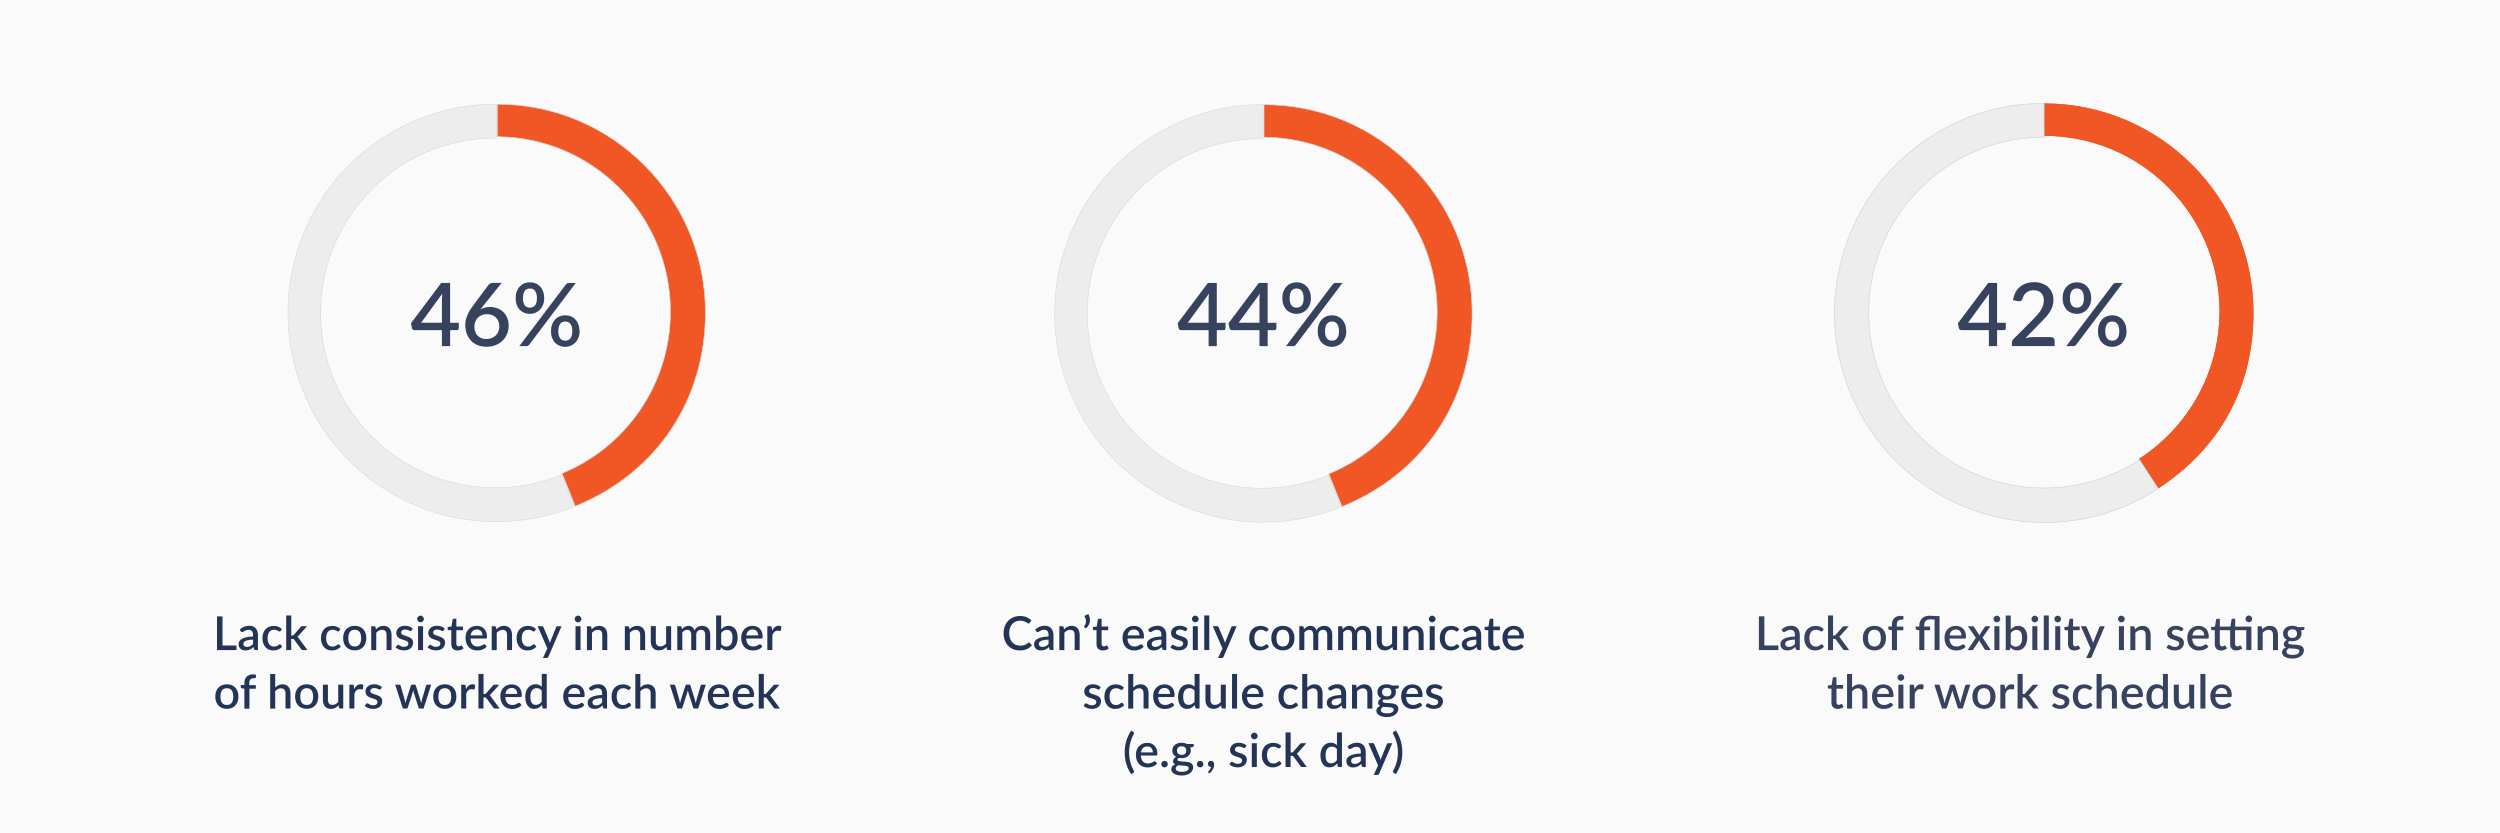 <?xml version="1.0" encoding="UTF-8"?> <svg xmlns="http://www.w3.org/2000/svg" xmlns:xlink="http://www.w3.org/1999/xlink" viewBox="0 0 900 300"><defs><style> .cls-1 { fill: none; } .cls-2 { clip-path: url(#clippath); } .cls-3 { fill: #f05724; } .cls-4 { fill: #ededed; } .cls-5 { fill: #fafafa; } .cls-6 { fill: #d6dadd; } .cls-7 { fill: #243457; } .cls-8 { fill: #37435e; } .cls-9 { clip-path: url(#clippath-1); } .cls-10 { clip-path: url(#clippath-2); } </style><clipPath id="clippath"><rect class="cls-1" x="50.4" y="37" width="789.91" height="245.91"></rect></clipPath><clipPath id="clippath-1"><rect class="cls-1" x="50.4" y="37" width="789.91" height="245.91"></rect></clipPath><clipPath id="clippath-2"><rect class="cls-1" x="50.4" y="37" width="789.91" height="245.91"></rect></clipPath></defs><g id="Background"><rect class="cls-5" width="900" height="300"></rect></g><g id="Page_27" data-name="Page 27"><g class="cls-2"><path class="cls-3" d="m735.86,37.25v11.64c34.89,0,63.17,28.28,63.17,63.17,0,22.31-11.56,41.92-29.02,53.16l6.91,10.64c22.35-14.51,34.33-36.58,34.33-63.23,0-41.64-33.75-75.39-75.39-75.39"></path><path class="cls-4" d="m735.86,175.71c-34.89,0-63.17-28.28-63.17-63.17s28.28-63.17,63.17-63.17v-12.11c-14.99,0-28.49,4-41.06,12.16-34.92,22.68-44.84,69.37-22.17,104.28,22.68,34.92,69.37,44.84,104.29,22.17l-6.7-10.32c-9.89,6.42-21.69,10.16-34.36,10.16"></path><path class="cls-6" d="m736.01,188.18c-5.27,0-10.58-.55-15.85-1.68-19.73-4.19-36.64-15.82-47.63-32.73-10.99-16.92-14.73-37.09-10.53-56.82s15.82-36.64,32.73-47.63c12.62-8.2,26.08-12.18,41.13-12.18h.12v12.34h-.12c-34.77,0-63.05,28.29-63.05,63.05,0,16.84,6.56,32.68,18.47,44.59,11.91,11.91,27.74,18.47,44.59,18.47,12.22,0,24.08-3.5,34.29-10.14l.1-.06.07.1,6.77,10.42-.1.07c-12.39,8.05-26.54,12.21-40.97,12.21Zm-.27-150.8c-14.95.02-28.33,4-40.88,12.15-16.86,10.95-28.45,27.81-32.63,47.48-4.18,19.67-.45,39.78,10.5,56.64,10.95,16.86,27.81,28.45,47.48,32.63,19.63,4.17,39.7.47,56.55-10.43l-6.57-10.12c-10.23,6.61-22.09,10.11-34.32,10.11-16.91,0-32.8-6.58-44.76-18.54-11.95-11.96-18.54-27.85-18.54-44.76,0-34.86,28.33-63.23,63.17-63.29v-11.87Z"></path></g><g><path class="cls-8" d="m722.09,116.2v1.96c0,.19-.06.35-.18.49s-.3.21-.54.21h-2.42v5.75h-2.95v-5.75h-9.84c-.24,0-.45-.07-.62-.21-.17-.14-.29-.32-.34-.53l-.35-1.74,10.91-14.53h3.19v14.35h3.14Zm-6.09,0v-8.31c0-.66.05-1.39.14-2.18l-7.64,10.48h7.5Z"></path><path class="cls-8" d="m738.47,121.39c.37,0,.66.11.87.32.21.22.32.49.32.83v2.05h-15.38v-1.15c0-.23.05-.47.14-.73.09-.25.25-.48.46-.69l7.07-7.09c.6-.6,1.13-1.17,1.6-1.72.47-.55.87-1.09,1.2-1.64.33-.55.58-1.1.76-1.67.17-.56.26-1.16.26-1.78s-.09-1.13-.28-1.59c-.18-.46-.44-.84-.76-1.14-.32-.3-.71-.53-1.15-.68-.45-.15-.94-.23-1.48-.23s-.99.07-1.43.22c-.44.15-.83.35-1.17.62-.34.26-.63.58-.85.94s-.39.76-.5,1.19c-.16.43-.36.72-.61.87s-.61.18-1.08.09l-1.78-.32c.16-1.07.46-2.02.89-2.83s.99-1.49,1.65-2.03,1.42-.95,2.28-1.23c.86-.28,1.79-.42,2.79-.42s1.94.15,2.79.45c.85.3,1.58.73,2.2,1.28.62.55,1.1,1.22,1.44,2.01.35.79.52,1.68.52,2.67,0,.84-.12,1.62-.37,2.34-.25.72-.58,1.4-1,2.05-.42.65-.91,1.29-1.48,1.9-.56.62-1.16,1.24-1.78,1.87l-5.49,5.62c.45-.13.91-.23,1.37-.3.46-.07.89-.11,1.3-.11h6.68Z"></path><path class="cls-8" d="m752.83,107.36c0,.87-.14,1.66-.42,2.35-.28.69-.66,1.29-1.13,1.78-.47.49-1.02.86-1.64,1.12s-1.27.39-1.96.39c-.74,0-1.42-.13-2.04-.39-.63-.26-1.17-.63-1.63-1.12-.46-.49-.82-1.08-1.08-1.78-.26-.7-.39-1.48-.39-2.35s.13-1.7.39-2.41c.26-.71.62-1.31,1.08-1.8.46-.49,1-.87,1.63-1.13.63-.26,1.31-.39,2.04-.39s1.42.13,2.04.39c.63.26,1.17.64,1.63,1.13s.82,1.09,1.08,1.8c.26.71.39,1.51.39,2.41Zm7.8-4.94c.12-.15.25-.28.42-.39s.39-.17.69-.17h2.45l-16.75,22.22c-.12.15-.26.27-.43.37-.17.1-.37.15-.62.15h-2.53l16.77-22.18Zm-10.42,4.94c0-.64-.07-1.19-.2-1.63-.13-.45-.31-.81-.54-1.09-.23-.28-.5-.48-.81-.6s-.64-.18-.99-.18-.69.06-1,.18-.57.32-.79.6c-.22.28-.4.64-.52,1.09s-.19.99-.19,1.63.06,1.16.19,1.59.3.78.52,1.05c.22.27.48.46.79.58s.64.17,1,.17.68-.06.99-.17.58-.31.81-.58c.23-.27.41-.62.54-1.05.13-.43.2-.96.2-1.59Zm15.35,11.89c0,.87-.14,1.66-.43,2.35-.28.7-.66,1.28-1.14,1.77s-1.02.86-1.64,1.11-1.27.39-1.96.39c-.74,0-1.42-.13-2.04-.39s-1.17-.63-1.63-1.11-.82-1.07-1.07-1.77c-.26-.69-.39-1.48-.39-2.35s.13-1.7.39-2.41c.26-.71.62-1.31,1.07-1.81.46-.49,1-.87,1.63-1.13.63-.26,1.31-.39,2.04-.39s1.42.13,2.05.39c.63.26,1.18.63,1.63,1.13.46.5.82,1.1,1.08,1.81.26.71.39,1.51.39,2.41Zm-2.62,0c0-.64-.07-1.19-.2-1.63s-.31-.81-.54-1.09c-.23-.28-.5-.48-.81-.6-.31-.12-.64-.18-.99-.18s-.67.06-.98.18c-.31.12-.57.32-.8.6-.23.28-.4.64-.53,1.09-.13.45-.19.99-.19,1.63s.06,1.16.19,1.59c.13.43.3.78.53,1.05.23.27.49.46.8.58.3.12.63.17.98.17s.68-.06.99-.17c.31-.12.58-.31.81-.58.23-.27.41-.62.54-1.05s.2-.96.2-1.59Z"></path></g><path class="cls-8" d="m640.21,232.37v1.65h-7.01v-12.13h1.97v10.48h5.04Zm1.14-5.74c.97-.9,2.13-1.36,3.47-1.36.49,0,.93.08,1.32.24.38.16.71.39.97.68.26.29.46.64.6,1.04.14.4.21.85.21,1.33v5.46h-.81c-.17,0-.31-.03-.4-.08-.09-.05-.17-.16-.23-.32l-.18-.7c-.22.2-.44.37-.65.53-.21.15-.43.28-.66.39-.23.11-.47.19-.73.24-.26.05-.55.08-.86.08-.35,0-.67-.05-.97-.14-.3-.1-.56-.24-.78-.43-.22-.19-.39-.43-.52-.72s-.19-.62-.19-1.01c0-.33.09-.65.27-.97.18-.31.47-.6.88-.85.41-.25.94-.46,1.61-.62.67-.16,1.49-.26,2.46-.28v-.57c0-.62-.13-1.08-.4-1.38-.26-.3-.65-.45-1.16-.45-.35,0-.64.04-.88.13-.24.09-.44.18-.61.28-.17.1-.33.2-.46.28-.13.09-.28.13-.43.13-.12,0-.23-.03-.32-.1-.09-.06-.16-.14-.21-.24l-.33-.59Zm4.8,3.64c-.65.02-1.19.07-1.63.16-.44.08-.8.19-1.08.31-.28.13-.47.28-.59.45-.12.17-.18.36-.18.57s.03.37.1.52c.06.14.15.26.27.35.12.09.25.16.4.2.15.04.32.06.51.06.47,0,.88-.09,1.22-.27.34-.18.67-.43.99-.77v-1.59Zm9.94-3.15c-.06.07-.11.13-.16.17-.05.04-.12.06-.22.06s-.2-.03-.3-.1c-.1-.07-.23-.14-.37-.22-.14-.08-.32-.16-.52-.22-.2-.07-.45-.1-.76-.1-.39,0-.74.07-1.03.21-.29.14-.54.34-.74.6-.2.26-.35.58-.45.95-.1.37-.15.79-.15,1.26s.05.91.16,1.29c.11.38.26.69.46.95.2.26.44.45.72.59.28.13.6.2.96.2s.63-.04.85-.13c.22-.08.4-.18.55-.28.15-.1.27-.19.37-.28.1-.08.21-.13.33-.13.15,0,.26.06.34.17l.51.67c-.21.25-.44.47-.69.64-.25.17-.52.32-.8.43-.28.11-.57.19-.88.24-.3.05-.61.07-.92.07-.53,0-1.03-.1-1.49-.3-.46-.2-.87-.49-1.21-.87s-.62-.84-.82-1.39c-.2-.55-.3-1.17-.3-1.87,0-.63.09-1.22.27-1.76.18-.54.44-1.01.79-1.4.35-.39.77-.7,1.28-.92.51-.22,1.1-.33,1.77-.33.62,0,1.17.1,1.65.3.47.2.9.49,1.27.86l-.48.66Zm3.82-5.56v7.23h.39c.12,0,.22-.02.3-.05.08-.03.16-.1.24-.21l2.41-2.75c.08-.11.18-.2.28-.25.1-.06.23-.08.39-.08h1.64l-2.9,3.27c-.17.22-.35.39-.56.52.11.08.21.17.29.27.08.1.17.21.24.33l3.09,4.2h-1.62c-.15,0-.27-.02-.37-.07-.1-.05-.2-.14-.27-.27l-2.48-3.37c-.08-.13-.17-.21-.25-.25-.08-.04-.21-.05-.38-.05h-.45v4.01h-1.81v-12.46h1.81Zm14.89,3.74c.63,0,1.21.1,1.72.31.51.21.95.5,1.31.88.36.38.64.84.84,1.39.2.54.29,1.16.29,1.84s-.1,1.29-.29,1.84c-.2.54-.48,1.01-.84,1.39-.36.38-.8.68-1.31.89-.51.21-1.09.31-1.72.31s-1.22-.1-1.73-.31c-.51-.21-.95-.5-1.32-.89-.36-.38-.65-.85-.84-1.39-.2-.54-.29-1.16-.29-1.84s.1-1.29.29-1.84c.2-.54.48-1.01.84-1.39.36-.38.8-.68,1.32-.88.51-.21,1.09-.31,1.73-.31Zm0,7.44c.77,0,1.35-.26,1.73-.78.38-.52.57-1.26.57-2.23s-.19-1.71-.57-2.24c-.38-.52-.96-.79-1.73-.79s-1.37.26-1.75.79c-.38.52-.57,1.27-.57,2.24s.19,1.71.57,2.23c.38.52.97.78,1.75.78Zm6.3,1.29v-7.15l-.84-.12c-.14-.03-.25-.08-.34-.15-.09-.07-.13-.18-.13-.31v-.74h1.31v-.72c0-.49.07-.93.21-1.31s.35-.72.61-.99c.27-.27.59-.48.97-.62.38-.14.81-.21,1.29-.21.2,0,.38.01.56.04.18.03.35.07.52.13l-.03.91c-.01.15-.09.24-.22.27-.14.03-.31.04-.52.04-.25,0-.48.03-.68.09-.2.06-.37.16-.52.3-.14.14-.25.33-.33.56-.08.23-.11.52-.11.86v.67h2.35v1.31h-2.29v7.17h-1.81Zm9.85,0v-7.15l-.84-.12c-.14-.03-.25-.08-.34-.15-.09-.07-.13-.18-.13-.31v-.74h1.31v-.4c0-.47.07-.91.22-1.33.15-.42.37-.79.66-1.11.29-.32.67-.58,1.11-.77.45-.19.97-.29,1.58-.29.45,0,.89.02,1.3.05.41.03.82.05,1.22.06h1.2v12.26h-1.79v-11c-.3-.01-.6-.03-.89-.04-.29-.02-.54-.03-.76-.03-.67,0-1.19.19-1.55.57-.36.38-.54.92-.54,1.62v.4h2.13v1.31h-2.07v7.17h-1.81Zm10.85-4.15c.02.49.1.91.23,1.27.13.36.3.65.52.89.22.24.47.41.77.53.3.12.64.17,1.01.17s.66-.04.92-.12c.26-.08.48-.17.67-.27.19-.1.35-.19.49-.27.13-.08.26-.12.37-.12.15,0,.26.06.34.17l.51.67c-.21.25-.45.47-.72.64-.27.17-.56.32-.86.43s-.61.19-.93.24c-.32.05-.63.07-.93.07-.6,0-1.15-.1-1.65-.3-.51-.2-.95-.49-1.32-.88-.37-.39-.67-.87-.88-1.44-.21-.57-.32-1.23-.32-1.98,0-.59.09-1.15.28-1.67.19-.52.46-.97.81-1.35.35-.38.78-.68,1.28-.91.5-.22,1.07-.33,1.71-.33.53,0,1.02.09,1.47.26.45.17.84.42,1.16.75.33.33.58.74.76,1.22.18.48.27,1.03.27,1.64,0,.28-.03.47-.09.56-.06.1-.17.14-.34.14h-5.52Zm4.32-1.11c0-.3-.04-.59-.13-.85-.09-.26-.21-.49-.38-.68-.17-.19-.38-.35-.63-.45-.25-.11-.54-.16-.86-.16-.66,0-1.17.19-1.55.56-.38.38-.61.9-.72,1.58h4.27Zm10.57,5.26h-1.73c-.14,0-.25-.04-.33-.11-.08-.07-.15-.15-.2-.24l-1.98-3.17c-.05.19-.12.36-.2.5l-1.79,2.68c-.06.09-.13.17-.21.24-.08.07-.18.11-.3.11h-1.62l2.97-4.43-2.85-4.16h1.73c.14,0,.24.02.31.06.06.04.12.11.17.19l1.95,3.03c.05-.19.13-.36.24-.53l1.64-2.47c.11-.19.26-.29.43-.29h1.66l-2.85,4.08,2.97,4.51Zm3.4-11.18c0,.16-.03.32-.1.46-.06.15-.15.27-.27.38-.11.11-.24.2-.39.26-.15.06-.31.1-.48.1s-.32-.03-.46-.1c-.14-.06-.27-.15-.37-.26-.11-.11-.19-.24-.26-.38-.06-.15-.1-.3-.1-.46s.03-.33.1-.47c.06-.15.15-.27.26-.38.11-.11.23-.2.37-.26.14-.06.3-.1.46-.1s.33.03.48.1c.15.06.28.15.39.26.11.11.2.24.27.38.06.15.1.3.1.47Zm-.3,2.59v8.59h-1.81v-8.59h1.81Zm4.08,1.14c.35-.39.75-.7,1.19-.93.44-.23.94-.35,1.5-.35.5,0,.95.1,1.35.29.4.19.74.47,1.02.84.28.36.5.81.65,1.33.15.52.23,1.1.23,1.76,0,.7-.09,1.33-.26,1.9-.17.57-.42,1.06-.74,1.47-.32.41-.71.72-1.16.94s-.96.33-1.52.33c-.28,0-.52-.03-.75-.08-.22-.05-.43-.13-.62-.23-.19-.1-.37-.22-.53-.36-.16-.14-.31-.3-.46-.48l-.08.67c-.03.13-.08.22-.15.28-.07.06-.17.08-.3.08h-1.18v-12.46h1.81v5.01Zm0,5.3c.25.33.53.55.83.69.3.13.63.2.98.2.71,0,1.27-.26,1.67-.77.4-.52.6-1.32.6-2.4,0-.99-.17-1.71-.52-2.16-.35-.45-.84-.68-1.48-.68-.44,0-.83.1-1.16.3-.33.2-.64.48-.92.85v3.98Zm9.88-9.03c0,.16-.03.32-.1.46-.06.15-.15.27-.27.38-.11.11-.24.2-.39.26-.15.06-.31.1-.48.1s-.32-.03-.46-.1c-.14-.06-.27-.15-.37-.26-.11-.11-.19-.24-.26-.38-.06-.15-.1-.3-.1-.46s.03-.33.1-.47c.06-.15.15-.27.26-.38.11-.11.23-.2.37-.26.14-.06.3-.1.46-.1s.33.03.48.1c.15.06.28.15.39.26.11.11.2.24.27.38.06.15.1.3.1.47Zm-.3,2.59v8.59h-1.81v-8.59h1.81Zm4.12-3.87v12.46h-1.81v-12.46h1.81Zm4.42,1.28c0,.16-.03.32-.1.46-.06.15-.15.27-.27.38-.11.11-.24.2-.39.26-.15.06-.31.1-.48.1s-.32-.03-.46-.1c-.14-.06-.27-.15-.37-.26-.11-.11-.19-.24-.26-.38-.06-.15-.1-.3-.1-.46s.03-.33.1-.47c.06-.15.15-.27.26-.38.11-.11.23-.2.37-.26.14-.06.3-.1.46-.1s.33.03.48.1c.15.06.28.15.39.26.11.11.2.24.27.38.06.15.1.3.1.47Zm-.3,2.59v8.59h-1.81v-8.59h1.81Zm5.03,8.72c-.71,0-1.26-.2-1.65-.6-.38-.4-.58-.97-.58-1.7v-5h-.94c-.1,0-.19-.03-.26-.1-.07-.06-.11-.16-.11-.29v-.73l1.39-.2.4-2.48c.03-.1.08-.17.14-.23.07-.06.16-.09.27-.09h.93v2.82h2.38v1.31h-2.38v4.88c0,.31.08.54.23.71.15.16.35.24.61.24.14,0,.26-.02.36-.05.1-.04.19-.08.26-.12.07-.04.14-.08.19-.12.05-.04.11-.05.16-.05.1,0,.18.06.24.17l.54.88c-.28.25-.61.44-.99.57-.38.13-.77.2-1.18.2Zm11.01-8.72l-4.73,11.03c-.06.13-.14.23-.22.3-.09.07-.22.11-.4.11h-1.34l1.58-3.44-3.5-8.01h1.57c.15,0,.27.04.35.11.08.07.14.15.18.25l2.05,4.88c.05.14.1.28.14.42.04.14.08.28.12.43.04-.15.09-.29.13-.43.04-.14.1-.28.15-.42l1.96-4.87c.04-.1.11-.19.2-.25s.19-.1.31-.1h1.45Zm7.19-2.59c0,.16-.03.32-.1.46-.06.15-.15.27-.27.38-.11.11-.24.2-.39.26-.15.06-.31.1-.48.1s-.32-.03-.46-.1c-.14-.06-.27-.15-.37-.26-.11-.11-.19-.24-.26-.38-.06-.15-.1-.3-.1-.46s.03-.33.1-.47c.06-.15.15-.27.26-.38.11-.11.23-.2.37-.26.14-.06.3-.1.46-.1s.33.03.48.1c.15.06.28.15.39.26.11.11.2.24.27.38.06.15.1.3.1.47Zm-.3,2.59v8.59h-1.81v-8.59h1.81Zm3.97,1.14c.19-.19.38-.36.58-.52.2-.15.41-.29.64-.4.22-.11.46-.2.72-.26.25-.06.53-.09.83-.09.47,0,.89.08,1.24.24.36.16.66.38.9.67.24.29.43.63.55,1.03.12.4.19.84.19,1.33v5.47h-1.8v-5.47c0-.58-.13-1.03-.4-1.35-.27-.32-.67-.48-1.22-.48-.4,0-.78.09-1.12.28-.35.19-.67.44-.97.76v6.26h-1.81v-8.59h1.09c.25,0,.4.12.47.35l.13.79Zm17.08.42c-.04.08-.1.13-.15.17-.06.03-.13.05-.21.05-.1,0-.2-.03-.31-.09-.11-.06-.24-.12-.4-.2-.15-.07-.33-.14-.53-.2-.21-.06-.44-.09-.72-.09-.22,0-.43.03-.61.08-.18.05-.34.13-.46.23-.13.1-.22.21-.29.35-.07.13-.1.27-.1.43,0,.2.06.37.19.51.12.13.29.25.49.35.2.1.43.19.69.27.26.08.52.16.79.25.27.09.53.19.79.31.26.12.49.26.69.43.2.17.36.38.49.62.12.24.19.54.19.89,0,.4-.07.78-.22,1.12-.15.34-.36.64-.64.89-.28.25-.63.45-1.05.59-.42.14-.9.21-1.44.21-.3,0-.59-.03-.86-.08-.28-.05-.54-.13-.79-.22-.25-.09-.48-.2-.7-.33-.22-.13-.41-.27-.58-.42l.42-.69c.05-.08.11-.15.19-.2.08-.05.17-.07.28-.07.12,0,.23.04.35.11.12.08.25.16.4.25.15.09.34.17.56.25.22.08.49.11.82.11.27,0,.5-.03.7-.1.2-.06.36-.15.49-.27.13-.11.22-.24.29-.38.06-.14.09-.3.09-.46,0-.22-.06-.4-.19-.54-.12-.14-.29-.26-.49-.36-.21-.1-.44-.19-.7-.27-.26-.08-.53-.16-.8-.25-.27-.09-.53-.19-.8-.31-.26-.12-.49-.27-.7-.45-.2-.18-.37-.4-.49-.67-.12-.26-.19-.58-.19-.96,0-.34.07-.67.21-.98.14-.31.34-.58.61-.82.27-.24.59-.42.99-.56.39-.14.84-.21,1.35-.21.58,0,1.1.09,1.57.28.47.19.87.44,1.19.76l-.4.66Zm3.53,2.88c.02.49.1.91.23,1.27.13.36.3.65.52.89.22.24.47.41.77.53.3.12.64.17,1.01.17s.66-.04.92-.12c.26-.08.48-.17.67-.27.19-.1.35-.19.49-.27.13-.08.26-.12.37-.12.15,0,.26.06.34.17l.51.67c-.21.25-.45.47-.72.64-.27.17-.56.32-.86.43s-.61.19-.93.24c-.32.05-.63.07-.93.07-.6,0-1.15-.1-1.65-.3-.51-.2-.95-.49-1.32-.88-.37-.39-.67-.87-.88-1.44-.21-.57-.32-1.23-.32-1.98,0-.59.09-1.15.28-1.67.19-.52.46-.97.81-1.35.35-.38.78-.68,1.28-.91.5-.22,1.07-.33,1.71-.33.53,0,1.02.09,1.47.26.45.17.84.42,1.16.75.33.33.58.74.76,1.22.18.48.27,1.03.27,1.64,0,.28-.03.47-.09.56-.06.1-.17.14-.34.14h-5.52Zm4.32-1.11c0-.3-.04-.59-.13-.85-.09-.26-.21-.49-.38-.68-.17-.19-.38-.35-.63-.45-.25-.11-.54-.16-.86-.16-.66,0-1.17.19-1.55.56-.38.38-.61.9-.72,1.58h4.27Zm16.94,5.26h-1.8v-7.17h-4.03v4.88c0,.31.08.54.23.71.15.16.35.24.61.24.14,0,.26-.02.37-.05.1-.04.19-.08.27-.12.07-.04.14-.08.19-.12.05-.04.1-.05.15-.05.06,0,.11.01.14.04.03.03.07.07.11.13l.54.88c-.29.25-.62.44-1,.57-.38.13-.77.2-1.17.2-.72,0-1.27-.2-1.65-.6-.38-.4-.57-.97-.57-1.7v-5h-3.72v4.88c0,.31.08.54.23.71.15.16.35.24.61.24.14,0,.26-.02.36-.05.1-.04.19-.08.26-.12.07-.04.14-.08.19-.12.05-.04.11-.05.16-.05.1,0,.18.06.24.17l.54.88c-.28.25-.61.44-.99.57-.38.13-.77.2-1.18.2-.71,0-1.26-.2-1.65-.6-.38-.4-.58-.97-.58-1.7v-5h-.94c-.1,0-.19-.03-.26-.1-.07-.06-.11-.16-.11-.29v-.73l1.39-.2.4-2.48c.03-.1.08-.17.14-.23.07-.06.16-.09.27-.09h.93v2.82h3.8l.4-2.5c.02-.1.07-.17.13-.23.07-.06.16-.09.27-.09h.93v2.82h5.83v8.47Zm.34-11.23c0,.16-.03.32-.1.46-.06.14-.15.27-.27.38-.11.11-.24.2-.39.26-.15.06-.3.1-.47.1s-.32-.03-.46-.1c-.14-.06-.27-.15-.38-.26s-.2-.24-.26-.38c-.06-.14-.1-.3-.1-.46s.03-.33.1-.48c.06-.15.15-.28.26-.39s.24-.2.38-.26c.14-.06.3-.1.46-.1s.32.03.47.1c.15.06.28.15.39.26.11.11.2.24.27.39.06.15.1.31.1.48Zm3.63,3.77c.19-.19.38-.36.58-.52.2-.15.41-.29.64-.4.22-.11.46-.2.72-.26.25-.06.53-.09.83-.09.47,0,.89.08,1.24.24.36.16.66.38.9.67.24.29.43.63.55,1.03.12.4.19.84.19,1.33v5.47h-1.8v-5.47c0-.58-.13-1.03-.4-1.35-.27-.32-.67-.48-1.22-.48-.4,0-.78.09-1.12.28-.35.19-.67.44-.97.76v6.26h-1.81v-8.59h1.09c.25,0,.4.12.47.35l.13.79Zm15.16-.83v.67c0,.22-.13.36-.4.41l-.86.14c.15.33.22.69.22,1.09,0,.42-.08.8-.25,1.15-.17.34-.39.63-.69.88-.29.24-.64.43-1.04.56-.4.13-.84.19-1.31.19-.18,0-.36,0-.53-.03-.17-.02-.34-.05-.5-.08-.16.1-.28.2-.36.3-.08.11-.12.22-.12.33,0,.19.08.32.24.41.16.09.38.15.64.19.27.04.57.06.91.08.34.01.69.03,1.04.06.35.03.7.07,1.04.14.34.06.65.17.91.32.27.15.48.35.64.6.16.25.24.58.24.99,0,.37-.09.73-.28,1.09-.19.35-.45.67-.8.94-.35.27-.78.5-1.28.66-.51.17-1.08.25-1.73.25s-1.2-.06-1.67-.19c-.47-.12-.87-.29-1.19-.5-.32-.21-.55-.45-.71-.73-.15-.28-.23-.56-.23-.86,0-.4.13-.75.38-1.04.26-.29.6-.51,1.04-.67-.24-.11-.43-.27-.57-.46-.14-.2-.21-.45-.21-.77,0-.25.09-.52.28-.79.19-.27.46-.51.83-.7-.43-.24-.76-.55-1.01-.94-.25-.39-.37-.85-.37-1.37,0-.43.08-.81.25-1.15.17-.34.4-.63.69-.88.3-.24.65-.43,1.06-.56.41-.13.85-.19,1.33-.19.74,0,1.39.15,1.94.46h2.4Zm-1.82,8.7c0-.19-.05-.34-.16-.46s-.26-.2-.44-.27c-.19-.06-.4-.11-.65-.14-.25-.03-.51-.05-.79-.07-.28-.01-.56-.03-.85-.04-.29-.01-.57-.04-.84-.08-.27.14-.49.31-.66.51-.17.2-.26.42-.26.68,0,.17.04.33.13.47.09.15.22.27.4.38.18.11.42.19.7.25.28.06.62.09,1.02.09.8,0,1.39-.12,1.79-.37.4-.25.6-.56.6-.95Zm-2.52-4.79c.56,0,.98-.14,1.26-.43.28-.29.42-.66.42-1.12s-.14-.84-.42-1.12c-.28-.27-.7-.41-1.26-.41s-.98.14-1.26.41c-.28.28-.43.65-.43,1.12,0,.22.04.43.11.62.07.19.18.36.32.49.14.14.32.24.53.32.21.08.45.11.73.11Z"></path><g><path class="cls-8" d="m661.54,255.21c-.71,0-1.26-.2-1.65-.6-.38-.4-.58-.97-.58-1.7v-5h-.94c-.1,0-.19-.03-.26-.1-.07-.06-.11-.16-.11-.29v-.73l1.39-.2.4-2.48c.03-.1.08-.17.14-.23s.16-.09.27-.09h.93v2.82h2.38v1.31h-2.38v4.88c0,.31.08.54.23.71.15.16.35.24.61.24.14,0,.26-.02.36-.05.1-.04.19-.08.26-.12.07-.04.14-.08.19-.12.05-.04.1-.05.16-.05.1,0,.18.06.24.17l.54.88c-.28.25-.61.44-.99.57-.38.13-.78.2-1.18.2Z"></path><path class="cls-8" d="m666.75,247.51c.35-.35.74-.63,1.16-.84.42-.21.91-.32,1.47-.32.47,0,.88.08,1.24.24s.66.38.9.67.43.63.55,1.03c.12.4.19.84.19,1.33v5.46h-1.8v-5.46c0-.58-.13-1.03-.4-1.35s-.67-.48-1.22-.48c-.4,0-.78.09-1.12.28-.35.19-.67.44-.97.76v6.26h-1.81v-12.46h1.81v4.89Z"></path><path class="cls-8" d="m675.71,250.93c.02.49.1.91.23,1.27.13.36.3.65.52.89.22.24.47.41.77.53.3.12.64.17,1.01.17s.66-.04.92-.12c.26-.08.48-.17.67-.27.19-.1.35-.19.49-.27.13-.08.26-.12.37-.12.15,0,.26.06.34.17l.51.67c-.21.25-.46.47-.72.64s-.56.32-.86.43c-.3.11-.62.19-.93.24-.32.05-.63.07-.93.07-.6,0-1.15-.1-1.66-.3s-.95-.49-1.32-.88c-.37-.39-.67-.87-.88-1.44-.21-.57-.32-1.23-.32-1.98,0-.59.09-1.15.28-1.67s.46-.97.81-1.35c.35-.38.78-.68,1.28-.91.5-.22,1.07-.33,1.71-.33.53,0,1.02.08,1.46.26.45.17.84.42,1.16.75.33.33.58.74.76,1.22.18.48.27,1.03.27,1.64,0,.28-.03.47-.09.56-.06.1-.17.14-.34.14h-5.52Zm4.32-1.11c0-.3-.04-.59-.13-.85s-.21-.49-.38-.68c-.17-.19-.38-.35-.63-.46s-.54-.16-.86-.16c-.66,0-1.17.19-1.55.56s-.62.9-.72,1.58h4.27Z"></path><path class="cls-8" d="m685.52,243.9c0,.16-.03.32-.1.46-.06.15-.15.27-.26.38s-.24.2-.39.26c-.15.06-.31.1-.48.1s-.32-.03-.46-.1c-.14-.06-.27-.15-.38-.26s-.19-.24-.26-.38c-.06-.15-.1-.3-.1-.46s.03-.33.1-.47c.06-.15.15-.27.26-.38s.23-.2.38-.26c.14-.06.3-.1.46-.1s.33.03.48.1c.15.06.28.15.39.26s.2.24.26.38c.06.15.1.3.1.47Zm-.3,2.59v8.59h-1.81v-8.59h1.81Z"></path><path class="cls-8" d="m689.21,248.08c.27-.54.59-.97.98-1.28s.84-.47,1.37-.47c.19,0,.36.02.52.06.16.04.31.11.44.19l-.13,1.36c-.02.1-.06.16-.11.2s-.11.05-.19.05c-.08,0-.21-.02-.36-.05-.16-.03-.32-.05-.5-.05-.25,0-.48.04-.67.11-.19.07-.37.18-.52.32s-.29.31-.41.51-.23.43-.33.69v5.34h-1.81v-8.59h1.05c.19,0,.32.03.4.1.07.07.12.19.15.37l.11,1.12Z"></path><path class="cls-8" d="m709.32,246.49l-2.75,8.59h-1.44c-.17,0-.29-.11-.35-.33l-1.71-5.35c-.05-.15-.09-.3-.12-.46-.04-.15-.07-.3-.1-.45-.06.3-.14.61-.23.91l-1.73,5.34c-.06.22-.19.33-.4.33h-1.37l-2.75-8.59h1.43c.14,0,.26.03.35.1s.15.15.18.25l1.43,5c.06.23.1.45.15.67.04.22.08.43.11.64.06-.21.12-.43.18-.64.06-.22.13-.44.19-.67l1.61-5.03c.03-.1.09-.18.17-.25.09-.06.19-.1.32-.1h.79c.13,0,.24.03.33.1.09.07.15.15.18.25l1.57,5.03c.07.23.13.45.19.67.06.22.11.44.17.66.04-.21.08-.43.13-.65s.1-.45.16-.68l1.46-5c.03-.1.1-.19.19-.25s.2-.1.33-.1h1.36Z"></path><path class="cls-8" d="m714.23,246.35c.63,0,1.21.1,1.72.31.51.21.95.5,1.31.88s.64.84.84,1.39c.2.54.29,1.16.29,1.84s-.1,1.29-.29,1.83c-.2.54-.48,1.01-.84,1.39-.36.38-.8.68-1.31.89-.51.21-1.09.31-1.72.31s-1.22-.1-1.73-.31c-.51-.21-.95-.5-1.32-.89-.37-.38-.65-.85-.84-1.39-.2-.54-.29-1.16-.29-1.83s.1-1.29.29-1.84c.2-.54.48-1.01.84-1.39.36-.38.8-.68,1.32-.88.51-.21,1.09-.31,1.73-.31Zm0,7.44c.78,0,1.35-.26,1.73-.78s.57-1.26.57-2.23-.19-1.71-.57-2.24c-.38-.53-.96-.79-1.73-.79s-1.37.26-1.75.79c-.38.52-.57,1.27-.57,2.24s.19,1.71.57,2.23.96.78,1.75.78Z"></path><path class="cls-8" d="m721.84,248.08c.27-.54.59-.97.98-1.28s.84-.47,1.37-.47c.19,0,.36.02.52.06.16.04.31.11.44.19l-.13,1.36c-.02.1-.06.16-.11.2s-.11.05-.19.05c-.08,0-.21-.02-.36-.05-.16-.03-.32-.05-.5-.05-.25,0-.48.04-.67.11-.19.07-.37.18-.52.32s-.29.31-.41.51-.23.43-.33.69v5.34h-1.81v-8.59h1.05c.19,0,.32.03.4.1.07.07.12.19.15.37l.11,1.12Z"></path><path class="cls-8" d="m728.16,242.62v7.22h.39c.12,0,.22-.02.3-.05.08-.03.16-.1.24-.21l2.41-2.75c.08-.11.18-.2.28-.25.1-.06.23-.08.39-.08h1.64l-2.9,3.27c-.17.22-.35.39-.56.52.11.08.21.17.29.26.08.1.17.21.24.33l3.09,4.2h-1.62c-.15,0-.27-.02-.38-.07-.1-.05-.19-.14-.27-.27l-2.48-3.37c-.08-.13-.17-.21-.25-.25-.08-.04-.21-.05-.38-.05h-.45v4.01h-1.81v-12.46h1.81Z"></path><path class="cls-8" d="m744.46,248.05c-.04.08-.1.13-.15.17-.06.03-.13.05-.21.05-.1,0-.2-.03-.31-.09-.11-.06-.24-.12-.4-.2s-.33-.14-.54-.2-.44-.09-.72-.09c-.22,0-.43.03-.61.08-.18.05-.34.13-.46.23-.13.1-.22.21-.29.35s-.1.27-.1.42c0,.2.06.37.18.51.12.13.29.25.49.35.2.1.43.19.69.26.26.08.52.16.79.25s.53.19.79.31c.26.12.49.26.69.43s.36.38.49.62c.12.24.19.54.19.89,0,.4-.07.78-.22,1.12-.15.34-.36.64-.64.89-.28.25-.63.45-1.05.59-.42.14-.9.21-1.44.21-.3,0-.58-.03-.86-.08-.28-.05-.54-.13-.79-.22s-.48-.2-.7-.33c-.22-.13-.41-.27-.58-.42l.42-.69c.05-.08.11-.15.19-.2.08-.05.17-.07.28-.07s.23.04.35.11c.12.08.25.16.4.25s.34.17.56.25c.22.08.49.11.82.11.27,0,.5-.03.7-.1.2-.06.36-.15.49-.26s.22-.24.29-.38c.06-.14.09-.3.09-.46,0-.22-.06-.4-.19-.54-.12-.14-.29-.26-.49-.36-.21-.1-.44-.19-.7-.27-.26-.08-.53-.16-.8-.25s-.53-.19-.8-.31c-.26-.12-.49-.27-.7-.45s-.37-.4-.49-.67c-.12-.26-.18-.58-.18-.96,0-.34.07-.67.21-.98s.34-.58.61-.82c.27-.24.59-.42.99-.56.39-.14.84-.21,1.35-.21.58,0,1.1.09,1.57.28s.87.44,1.19.76l-.4.66Z"></path><path class="cls-8" d="m752.76,248.17c-.06.07-.11.13-.16.17-.05.04-.12.06-.22.06s-.2-.03-.3-.1c-.1-.07-.23-.14-.37-.22-.14-.08-.32-.16-.52-.22s-.46-.1-.76-.1c-.39,0-.74.07-1.03.21-.29.14-.54.34-.74.6s-.35.58-.45.95c-.1.37-.15.79-.15,1.26s.05.91.16,1.29c.11.38.26.69.46.95.2.26.44.46.72.59s.6.2.96.2.63-.04.85-.13c.22-.08.4-.18.55-.28.15-.1.27-.19.38-.28.1-.08.21-.13.33-.13.15,0,.26.06.34.17l.51.67c-.21.25-.44.47-.69.64-.25.17-.52.32-.8.43-.28.11-.57.19-.88.24-.3.05-.61.07-.92.07-.53,0-1.03-.1-1.5-.3s-.87-.49-1.21-.87c-.34-.38-.62-.84-.82-1.39-.2-.55-.3-1.17-.3-1.87,0-.63.09-1.22.27-1.76s.44-1.01.79-1.4c.34-.39.77-.7,1.28-.92s1.1-.33,1.77-.33c.62,0,1.17.1,1.65.3.47.2.9.49,1.27.86l-.48.66Z"></path><path class="cls-8" d="m756.58,247.51c.35-.35.74-.63,1.16-.84.42-.21.91-.32,1.47-.32.47,0,.88.08,1.24.24s.66.38.9.67.43.63.55,1.03c.12.4.19.84.19,1.33v5.46h-1.8v-5.46c0-.58-.13-1.03-.4-1.35s-.67-.48-1.22-.48c-.4,0-.78.09-1.12.28-.35.19-.67.44-.97.76v6.26h-1.81v-12.46h1.81v4.89Z"></path><path class="cls-8" d="m765.53,250.93c.02.49.1.91.23,1.27.13.36.3.65.52.89.22.24.47.41.77.53.3.12.64.17,1.01.17s.66-.04.92-.12c.26-.08.48-.17.67-.27.19-.1.35-.19.49-.27.13-.08.26-.12.37-.12.15,0,.26.06.34.17l.51.67c-.21.25-.46.47-.72.64s-.56.32-.86.43c-.3.11-.62.19-.93.24-.32.05-.63.07-.93.07-.6,0-1.15-.1-1.66-.3s-.95-.49-1.32-.88c-.37-.39-.67-.87-.88-1.44-.21-.57-.32-1.23-.32-1.98,0-.59.09-1.15.28-1.67s.46-.97.81-1.35c.35-.38.78-.68,1.28-.91.5-.22,1.07-.33,1.71-.33.53,0,1.02.08,1.46.26.45.17.84.42,1.16.75.33.33.58.74.76,1.22.18.48.27,1.03.27,1.64,0,.28-.03.47-.09.56-.06.1-.17.14-.34.14h-5.52Zm4.32-1.11c0-.3-.04-.59-.13-.85s-.21-.49-.38-.68c-.17-.19-.38-.35-.63-.46s-.54-.16-.86-.16c-.66,0-1.17.19-1.55.56s-.62.9-.72,1.58h4.27Z"></path><path class="cls-8" d="m780.45,242.62v12.46h-1.09c-.24,0-.4-.12-.46-.35l-.16-.93c-.36.42-.77.76-1.23,1.02-.46.26-.99.39-1.6.39-.48,0-.92-.1-1.31-.29s-.73-.48-1.01-.85c-.28-.37-.5-.83-.65-1.38-.15-.55-.23-1.17-.23-1.88,0-.64.09-1.23.26-1.78.17-.54.42-1.02.74-1.42.32-.4.71-.72,1.17-.94.46-.23.97-.34,1.54-.34.51,0,.94.08,1.29.24.35.16.67.38.95.67v-4.62h1.81Zm-1.81,5.99c-.25-.33-.53-.55-.83-.68-.3-.13-.63-.19-.99-.19-.71,0-1.26.26-1.66.78s-.6,1.29-.6,2.3c0,.53.04.98.13,1.35s.22.68.39.91c.17.24.37.41.62.51s.51.16.82.16c.46,0,.86-.1,1.19-.3.33-.2.64-.48.93-.85v-4Z"></path><path class="cls-8" d="m789.9,246.49v8.59h-1.09c-.24,0-.4-.12-.46-.35l-.13-.8c-.18.19-.37.37-.57.52s-.41.29-.64.4-.46.2-.72.26c-.26.06-.53.09-.82.09-.47,0-.89-.08-1.25-.24-.36-.16-.66-.38-.91-.67s-.43-.63-.55-1.03-.19-.84-.19-1.33v-5.46h1.81v5.46c0,.58.13,1.03.4,1.35.27.32.67.48,1.22.48.4,0,.77-.09,1.12-.27.34-.18.67-.43.97-.75v-6.26h1.81Z"></path><path class="cls-8" d="m793.95,242.62v12.46h-1.81v-12.46h1.81Z"></path><path class="cls-8" d="m797.5,250.93c.02.49.1.91.23,1.27.13.36.3.65.52.89.22.24.47.41.77.53.3.12.64.17,1.01.17s.66-.04.92-.12c.26-.08.48-.17.67-.27.19-.1.35-.19.49-.27.13-.08.26-.12.37-.12.15,0,.26.06.34.17l.51.67c-.21.25-.46.47-.72.64s-.56.32-.86.43c-.3.11-.62.19-.93.24-.32.05-.63.07-.93.07-.6,0-1.15-.1-1.66-.3s-.95-.49-1.32-.88c-.37-.39-.67-.87-.88-1.44-.21-.57-.32-1.23-.32-1.98,0-.59.09-1.15.28-1.67s.46-.97.81-1.35c.35-.38.78-.68,1.28-.91.5-.22,1.07-.33,1.71-.33.53,0,1.02.08,1.46.26.45.17.84.42,1.16.75.33.33.58.74.76,1.22.18.48.27,1.03.27,1.64,0,.28-.03.47-.09.56-.06.1-.17.14-.34.14h-5.52Zm4.32-1.11c0-.3-.04-.59-.13-.85s-.21-.49-.38-.68c-.17-.19-.38-.35-.63-.46s-.54-.16-.86-.16c-.66,0-1.17.19-1.55.56s-.62.9-.72,1.58h4.27Z"></path></g><g class="cls-9"><path class="cls-3" d="m735.86,37.25v11.64c34.89,0,63.17,28.28,63.17,63.17,0,22.31-11.56,41.92-29.02,53.16l6.91,10.64c22.35-14.51,34.33-36.58,34.33-63.23,0-41.64-33.75-75.39-75.39-75.39"></path><path class="cls-4" d="m735.86,175.71c-34.89,0-63.17-28.28-63.17-63.17s28.28-63.17,63.17-63.17v-12.11c-14.99,0-28.49,4-41.06,12.16-34.92,22.68-44.84,69.37-22.17,104.28,22.68,34.92,69.37,44.84,104.29,22.17l-6.7-10.32c-9.89,6.42-21.69,10.16-34.36,10.16"></path><path class="cls-6" d="m736.01,188.18c-5.27,0-10.58-.55-15.85-1.68-19.73-4.19-36.64-15.82-47.63-32.73-10.99-16.92-14.73-37.09-10.53-56.82s15.82-36.64,32.73-47.63c12.62-8.2,26.08-12.18,41.13-12.18h.12v12.34h-.12c-34.77,0-63.05,28.29-63.05,63.05,0,16.84,6.56,32.68,18.47,44.59,11.91,11.91,27.74,18.47,44.59,18.47,12.22,0,24.08-3.5,34.29-10.14l.1-.06.07.1,6.77,10.42-.1.07c-12.39,8.05-26.54,12.21-40.97,12.21Zm-.27-150.8c-14.95.02-28.33,4-40.88,12.15-16.86,10.95-28.45,27.81-32.63,47.48-4.18,19.67-.45,39.78,10.5,56.64,10.95,16.86,27.81,28.45,47.48,32.63,19.63,4.17,39.7.47,56.55-10.43l-6.57-10.12c-10.23,6.61-22.09,10.11-34.32,10.11-16.91,0-32.8-6.58-44.76-18.54-11.95-11.96-18.54-27.85-18.54-44.76,0-34.86,28.33-63.23,63.17-63.29v-11.87Z"></path></g><g><path class="cls-8" d="m165.18,116.2v1.96c0,.19-.06.35-.18.49s-.3.21-.54.21h-2.42v5.75h-2.95v-5.75h-9.84c-.24,0-.45-.07-.62-.21-.17-.14-.29-.32-.34-.53l-.35-1.74,10.91-14.53h3.19v14.35h3.14Zm-6.09,0v-8.31c0-.66.05-1.39.14-2.18l-7.64,10.48h7.5Z"></path><path class="cls-8" d="m173.89,110.23c-.17.21-.33.41-.48.6-.15.19-.3.38-.45.57.48-.27,1.02-.49,1.59-.65.58-.16,1.2-.24,1.86-.24.88,0,1.73.15,2.54.43s1.52.72,2.14,1.29c.62.57,1.11,1.28,1.48,2.13.37.85.55,1.82.55,2.93s-.19,2.04-.58,2.95c-.38.92-.92,1.71-1.62,2.39-.69.68-1.53,1.22-2.5,1.61-.97.39-2.05.59-3.23.59s-2.24-.19-3.19-.57-1.76-.91-2.42-1.6c-.67-.69-1.18-1.52-1.54-2.49-.36-.97-.54-2.05-.54-3.24,0-1.03.22-2.11.66-3.24.44-1.13,1.13-2.31,2.05-3.55l5.59-7.5c.17-.22.41-.41.73-.57.32-.16.68-.24,1.08-.24h3l-6.74,8.37Zm1.25,11.81c.68,0,1.31-.11,1.88-.34.57-.23,1.06-.54,1.46-.94.41-.4.72-.87.94-1.42.22-.55.33-1.14.33-1.78,0-.69-.11-1.32-.32-1.87s-.52-1.02-.92-1.4-.87-.67-1.42-.88-1.16-.31-1.82-.31-1.3.12-1.86.35-1.02.55-1.41.95c-.39.4-.69.87-.9,1.41-.21.54-.32,1.1-.32,1.71,0,.67.09,1.29.28,1.85.19.56.47,1.03.84,1.43.37.39.82.7,1.37.92.54.22,1.17.33,1.87.33Z"></path><path class="cls-8" d="m195.92,107.36c0,.87-.14,1.66-.42,2.35-.28.69-.66,1.29-1.13,1.78-.47.49-1.02.86-1.64,1.12s-1.27.39-1.96.39c-.74,0-1.42-.13-2.04-.39-.63-.26-1.17-.63-1.63-1.12-.46-.49-.82-1.08-1.08-1.78-.26-.7-.39-1.48-.39-2.35s.13-1.7.39-2.41c.26-.71.62-1.31,1.08-1.8.46-.49,1-.87,1.63-1.13.63-.26,1.31-.39,2.04-.39s1.42.13,2.04.39c.63.26,1.17.64,1.63,1.13s.82,1.09,1.08,1.8c.26.71.39,1.51.39,2.41Zm7.8-4.94c.12-.15.25-.28.42-.39s.39-.17.69-.17h2.45l-16.75,22.22c-.12.15-.26.27-.43.37-.17.1-.37.15-.62.15h-2.53l16.77-22.18Zm-10.42,4.94c0-.64-.07-1.19-.2-1.63-.13-.45-.31-.81-.54-1.09-.23-.28-.5-.48-.81-.6s-.64-.18-.99-.18-.69.06-1,.18-.57.32-.79.6c-.22.28-.4.64-.52,1.09s-.19.99-.19,1.63.06,1.16.19,1.59.3.78.52,1.05c.22.27.48.46.79.58s.64.17,1,.17.68-.06.99-.17.58-.31.81-.58c.23-.27.41-.62.54-1.05.13-.43.2-.96.2-1.59Zm15.35,11.89c0,.87-.14,1.66-.43,2.35-.28.7-.66,1.28-1.14,1.77s-1.02.86-1.64,1.11-1.27.39-1.96.39c-.74,0-1.42-.13-2.04-.39s-1.17-.63-1.63-1.11-.82-1.07-1.07-1.77c-.26-.69-.39-1.48-.39-2.35s.13-1.7.39-2.41c.26-.71.62-1.31,1.07-1.81.46-.49,1-.87,1.63-1.13.63-.26,1.31-.39,2.04-.39s1.42.13,2.05.39c.63.26,1.18.63,1.63,1.13.46.5.82,1.1,1.08,1.81.26.71.39,1.51.39,2.41Zm-2.62,0c0-.64-.07-1.19-.2-1.63s-.31-.81-.54-1.09c-.23-.28-.5-.48-.81-.6-.31-.12-.64-.18-.99-.18s-.67.06-.98.18c-.31.12-.57.32-.8.6-.23.28-.4.64-.53,1.09-.13.45-.19.99-.19,1.63s.06,1.16.19,1.59c.13.43.3.78.53,1.05.23.27.49.46.8.58.3.12.63.17.98.17s.68-.06.99-.17c.31-.12.58-.31.81-.58.23-.27.41-.62.54-1.05s.2-.96.2-1.59Z"></path></g><g><path class="cls-7" d="m85.14,232.38v1.65h-7.01v-12.13h1.97v10.48h5.04Z"></path><path class="cls-7" d="m86.29,226.63c.97-.9,2.13-1.36,3.47-1.36.49,0,.93.08,1.32.24s.71.39.97.68.46.64.6,1.04.21.85.21,1.33v5.46h-.81c-.17,0-.31-.03-.4-.08-.09-.05-.17-.16-.23-.32l-.18-.7c-.22.2-.43.37-.65.53-.21.16-.43.29-.66.39-.23.11-.47.19-.73.24-.26.05-.55.08-.86.08-.35,0-.67-.05-.97-.14-.3-.09-.56-.24-.78-.43-.22-.19-.39-.43-.52-.72-.13-.29-.19-.62-.19-1.01,0-.33.09-.65.26-.97s.47-.6.88-.85.94-.46,1.61-.62c.67-.16,1.49-.25,2.46-.28v-.57c0-.62-.13-1.08-.4-1.38-.26-.3-.65-.46-1.16-.46-.35,0-.64.04-.88.13-.24.09-.44.18-.61.28-.17.1-.33.2-.46.28s-.28.13-.43.13c-.12,0-.23-.03-.32-.1s-.16-.14-.21-.24l-.33-.59Zm4.8,3.64c-.65.02-1.19.07-1.63.16-.44.08-.8.18-1.08.31-.28.13-.47.28-.59.45-.12.17-.18.37-.18.57s.03.38.1.52c.06.14.15.26.27.35s.25.16.4.2.32.06.51.06c.47,0,.88-.09,1.22-.27s.67-.43.99-.77v-1.59Z"></path><path class="cls-7" d="m101.03,227.12c-.06.07-.11.13-.16.17-.05.04-.12.06-.22.06s-.2-.03-.3-.1c-.1-.07-.23-.14-.37-.22-.14-.08-.32-.16-.52-.22s-.46-.1-.76-.1c-.39,0-.74.07-1.03.21-.29.14-.54.34-.74.6s-.35.58-.45.95c-.1.37-.15.79-.15,1.26s.05.91.16,1.29c.11.38.26.69.46.95.2.26.44.46.72.59s.6.2.96.2.63-.04.85-.13c.22-.08.4-.18.55-.28.15-.1.27-.19.38-.28.1-.08.21-.13.33-.13.15,0,.26.06.34.17l.51.67c-.21.25-.44.47-.69.64-.25.17-.52.32-.8.43-.28.11-.57.19-.88.24-.3.05-.61.07-.92.07-.53,0-1.03-.1-1.5-.3s-.87-.49-1.21-.87c-.34-.38-.62-.84-.82-1.39-.2-.55-.3-1.17-.3-1.87,0-.63.09-1.22.27-1.76s.44-1.01.79-1.4c.34-.39.77-.7,1.28-.92.51-.22,1.1-.33,1.77-.33.62,0,1.17.1,1.65.3.47.2.9.49,1.27.86l-.48.66Z"></path><path class="cls-7" d="m104.86,221.56v7.22h.39c.12,0,.22-.02.3-.05.08-.03.16-.1.24-.21l2.41-2.75c.08-.11.18-.2.28-.25.1-.06.23-.08.39-.08h1.64l-2.9,3.27c-.17.22-.35.39-.56.52.11.08.21.17.29.26.08.1.17.21.24.33l3.09,4.2h-1.62c-.15,0-.27-.02-.38-.07-.1-.05-.19-.14-.27-.27l-2.48-3.37c-.08-.13-.17-.21-.25-.25-.08-.04-.21-.05-.38-.05h-.45v4.01h-1.81v-12.46h1.81Z"></path><path class="cls-7" d="m122.1,227.12c-.06.07-.11.13-.16.17-.05.04-.12.06-.22.06s-.2-.03-.3-.1c-.1-.07-.23-.14-.37-.22-.14-.08-.32-.16-.52-.22s-.46-.1-.76-.1c-.39,0-.74.07-1.03.21-.29.14-.54.34-.74.6s-.35.58-.45.95c-.1.37-.15.79-.15,1.26s.05.91.16,1.29c.11.38.26.69.46.95.2.26.44.46.72.59s.6.2.96.2.63-.04.85-.13c.22-.08.4-.18.55-.28.15-.1.27-.19.38-.28.1-.08.21-.13.33-.13.15,0,.26.06.34.17l.51.67c-.21.25-.44.47-.69.64-.25.17-.52.32-.8.43-.28.11-.57.19-.88.24-.3.05-.61.07-.92.07-.53,0-1.03-.1-1.5-.3s-.87-.49-1.21-.87c-.34-.38-.62-.84-.82-1.39-.2-.55-.3-1.17-.3-1.87,0-.63.09-1.22.27-1.76s.44-1.01.79-1.4c.34-.39.77-.7,1.28-.92.51-.22,1.1-.33,1.77-.33.62,0,1.17.1,1.65.3.47.2.9.49,1.27.86l-.48.66Z"></path><path class="cls-7" d="m127.71,225.3c.63,0,1.21.1,1.72.31s.95.5,1.31.88.64.84.84,1.39c.2.54.29,1.16.29,1.84s-.1,1.29-.29,1.83c-.2.54-.48,1.01-.84,1.39-.36.38-.8.68-1.31.89-.51.21-1.09.31-1.72.31s-1.22-.1-1.73-.31c-.51-.21-.95-.5-1.32-.89-.37-.38-.65-.85-.84-1.39-.2-.54-.29-1.16-.29-1.83s.1-1.29.29-1.84c.2-.54.48-1.01.84-1.39.36-.38.8-.68,1.32-.88s1.09-.31,1.73-.31Zm0,7.44c.78,0,1.35-.26,1.73-.78s.57-1.26.57-2.23-.19-1.71-.57-2.24c-.38-.53-.96-.79-1.73-.79s-1.37.26-1.75.79c-.38.52-.57,1.27-.57,2.24s.19,1.71.57,2.23.96.78,1.75.78Z"></path><path class="cls-7" d="m135.31,226.57c.19-.19.38-.36.58-.52.2-.15.41-.29.64-.4.22-.11.46-.2.72-.26.25-.06.53-.09.83-.09.47,0,.88.08,1.24.24s.66.38.9.67.43.63.55,1.03c.12.4.19.84.19,1.33v5.46h-1.8v-5.46c0-.58-.13-1.03-.4-1.35s-.67-.48-1.22-.48c-.4,0-.78.09-1.12.28-.35.19-.67.44-.97.76v6.26h-1.81v-8.59h1.09c.25,0,.4.12.47.34l.13.79Z"></path><path class="cls-7" d="m148.19,226.99c-.04.08-.1.13-.15.17-.06.03-.13.05-.21.05-.1,0-.2-.03-.31-.09-.11-.06-.24-.12-.4-.2s-.33-.14-.54-.2-.44-.09-.72-.09c-.22,0-.43.03-.61.08-.18.05-.34.13-.46.23-.13.1-.22.21-.29.35s-.1.27-.1.42c0,.2.06.37.18.51.12.13.29.25.49.35.2.1.43.19.69.26.26.08.52.16.79.25s.53.19.79.31c.26.12.49.26.69.43s.36.38.49.62c.12.24.19.54.19.89,0,.4-.07.78-.22,1.12-.15.34-.36.64-.64.89-.28.25-.63.45-1.05.59-.42.14-.9.21-1.44.21-.3,0-.58-.03-.86-.08-.28-.05-.54-.13-.79-.22s-.48-.2-.7-.33c-.22-.13-.41-.27-.58-.42l.42-.69c.05-.08.11-.15.19-.2.08-.05.17-.07.28-.07s.23.04.35.11c.12.08.25.16.4.25s.34.17.56.25c.22.08.49.11.82.11.27,0,.5-.03.7-.1.2-.06.36-.15.49-.26s.22-.24.29-.38c.06-.14.09-.3.09-.46,0-.22-.06-.4-.19-.54-.12-.14-.29-.26-.49-.36-.21-.1-.44-.19-.7-.27-.26-.08-.53-.16-.8-.25s-.53-.19-.8-.31c-.26-.12-.49-.27-.7-.45s-.37-.4-.49-.67c-.12-.26-.18-.58-.18-.96,0-.34.07-.67.21-.98s.34-.58.61-.82c.27-.24.59-.42.99-.56.39-.14.84-.21,1.35-.21.58,0,1.1.09,1.57.28.47.19.87.44,1.19.76l-.4.66Z"></path><path class="cls-7" d="m152.6,222.84c0,.16-.03.32-.1.46-.06.15-.15.27-.26.38-.11.11-.24.2-.39.26-.15.06-.31.1-.48.1s-.32-.03-.46-.1c-.14-.06-.27-.15-.38-.26-.11-.11-.19-.24-.26-.38-.06-.15-.1-.3-.1-.46s.03-.33.1-.47c.06-.15.15-.27.26-.38s.23-.2.38-.26c.14-.06.3-.1.46-.1s.33.03.48.1c.15.06.28.15.39.26s.2.24.26.38c.06.15.1.3.1.47Zm-.3,2.59v8.59h-1.81v-8.59h1.81Z"></path><path class="cls-7" d="m159.71,226.99c-.04.08-.1.13-.15.17-.06.03-.13.05-.21.05-.1,0-.2-.03-.31-.09-.11-.06-.24-.12-.4-.2s-.33-.14-.54-.2-.44-.09-.72-.09c-.22,0-.43.03-.61.08-.18.05-.34.13-.46.23-.13.1-.22.21-.29.35s-.1.27-.1.42c0,.2.06.37.18.51.12.13.29.25.49.35.2.1.43.19.69.26.26.08.52.16.79.25s.53.19.79.31c.26.12.49.26.69.43s.36.38.49.62c.12.24.19.54.19.89,0,.4-.07.78-.22,1.12-.15.34-.36.64-.64.89-.28.25-.63.45-1.05.59-.42.14-.9.21-1.44.21-.3,0-.58-.03-.86-.08-.28-.05-.54-.13-.79-.22s-.48-.2-.7-.33c-.22-.13-.41-.27-.58-.42l.42-.69c.05-.08.11-.15.19-.2.08-.05.17-.07.28-.07s.23.04.35.11c.12.08.25.16.4.25s.34.17.56.25c.22.08.49.11.82.11.27,0,.5-.03.7-.1.2-.06.36-.15.49-.26s.22-.24.29-.38c.06-.14.09-.3.09-.46,0-.22-.06-.4-.19-.54-.12-.14-.29-.26-.49-.36-.21-.1-.44-.19-.7-.27-.26-.08-.53-.16-.8-.25s-.53-.19-.8-.31c-.26-.12-.49-.27-.7-.45s-.37-.4-.49-.67c-.12-.26-.18-.58-.18-.96,0-.34.07-.67.21-.98s.34-.58.61-.82c.27-.24.59-.42.99-.56.39-.14.84-.21,1.35-.21.58,0,1.1.09,1.57.28.47.19.87.44,1.19.76l-.4.66Z"></path><path class="cls-7" d="m164.69,234.16c-.71,0-1.26-.2-1.65-.6-.38-.4-.58-.97-.58-1.7v-5h-.94c-.1,0-.19-.03-.26-.1-.07-.06-.11-.16-.11-.29v-.73l1.39-.2.4-2.48c.03-.09.08-.17.14-.23.07-.06.16-.09.27-.09h.93v2.82h2.38v1.31h-2.38v4.88c0,.31.08.54.23.71.15.16.35.24.61.24.14,0,.26-.02.36-.05.1-.04.19-.08.26-.12.07-.04.14-.08.19-.12.05-.04.1-.05.16-.05.1,0,.18.06.24.17l.54.88c-.28.25-.61.44-.99.57-.38.13-.78.2-1.18.2Z"></path><path class="cls-7" d="m169.37,229.87c.02.49.1.91.23,1.27.13.36.3.65.52.89.22.24.47.41.77.53.3.12.64.17,1.01.17s.66-.04.92-.12c.26-.08.48-.17.67-.27.19-.1.35-.19.49-.27.13-.08.26-.12.37-.12.15,0,.26.06.34.17l.51.67c-.21.25-.46.47-.72.64s-.56.32-.86.43c-.3.11-.62.19-.93.24-.32.05-.63.07-.93.07-.6,0-1.15-.1-1.66-.3s-.95-.49-1.32-.88c-.37-.39-.67-.87-.88-1.44-.21-.57-.32-1.23-.32-1.98,0-.59.09-1.15.28-1.67s.46-.97.81-1.35c.35-.38.78-.68,1.28-.91.5-.22,1.07-.33,1.71-.33.53,0,1.02.08,1.46.26.45.17.84.42,1.16.75.33.33.58.74.76,1.22.18.48.27,1.03.27,1.64,0,.28-.03.47-.09.56-.06.1-.17.14-.34.14h-5.52Zm4.32-1.11c0-.3-.04-.59-.13-.85s-.21-.49-.38-.68c-.17-.19-.38-.35-.63-.46s-.54-.16-.86-.16c-.66,0-1.17.19-1.55.56s-.62.9-.72,1.58h4.27Z"></path><path class="cls-7" d="m178.69,226.57c.19-.19.38-.36.58-.52.2-.15.41-.29.64-.4.22-.11.46-.2.72-.26.25-.06.53-.09.83-.09.47,0,.88.08,1.24.24s.66.38.9.67.43.63.55,1.03c.12.4.19.84.19,1.33v5.46h-1.8v-5.46c0-.58-.13-1.03-.4-1.35s-.67-.48-1.22-.48c-.4,0-.78.09-1.12.28-.35.19-.67.44-.97.76v6.26h-1.81v-8.59h1.09c.25,0,.4.12.47.34l.13.79Z"></path><path class="cls-7" d="m192.52,227.12c-.06.07-.11.13-.16.17-.05.04-.12.06-.22.06s-.2-.03-.3-.1c-.1-.07-.23-.14-.37-.22-.14-.08-.32-.16-.52-.22s-.46-.1-.76-.1c-.39,0-.74.07-1.03.21-.29.14-.54.34-.74.6s-.35.58-.45.95c-.1.37-.15.79-.15,1.26s.05.91.16,1.29c.11.38.26.69.46.95.2.26.44.46.72.59s.6.2.96.2.63-.04.85-.13c.22-.08.4-.18.55-.28.15-.1.27-.19.38-.28.1-.08.21-.13.33-.13.15,0,.26.06.34.17l.51.67c-.21.25-.44.47-.69.64-.25.17-.52.32-.8.43-.28.11-.57.19-.88.24-.3.05-.61.07-.92.07-.53,0-1.03-.1-1.5-.3s-.87-.49-1.21-.87c-.34-.38-.62-.84-.82-1.39-.2-.55-.3-1.17-.3-1.87,0-.63.09-1.22.27-1.76s.44-1.01.79-1.4c.34-.39.77-.7,1.28-.92.51-.22,1.1-.33,1.77-.33.62,0,1.17.1,1.65.3.47.2.9.49,1.27.86l-.48.66Z"></path><path class="cls-7" d="m202.15,225.44l-4.73,11.03c-.06.13-.14.23-.22.3s-.22.11-.4.11h-1.34l1.58-3.44-3.5-8.01h1.58c.15,0,.27.04.35.11.08.07.14.15.18.25l2.05,4.88c.05.14.1.28.14.42.04.14.08.28.12.43.04-.15.09-.29.13-.43.04-.14.09-.28.15-.42l1.96-4.87c.04-.1.11-.19.2-.25.09-.07.19-.1.31-.1h1.45Z"></path><path class="cls-7" d="m209.3,222.84c0,.16-.03.32-.1.46-.06.15-.15.27-.26.38-.11.11-.24.2-.39.26-.15.06-.31.1-.48.1s-.32-.03-.46-.1c-.14-.06-.27-.15-.38-.26-.11-.11-.19-.24-.26-.38-.06-.15-.1-.3-.1-.46s.03-.33.1-.47c.06-.15.15-.27.26-.38s.23-.2.38-.26c.14-.06.3-.1.46-.1s.33.03.48.1c.15.06.28.15.39.26s.2.24.26.38c.06.15.1.3.1.47Zm-.3,2.59v8.59h-1.81v-8.59h1.81Z"></path><path class="cls-7" d="m212.97,226.57c.19-.19.38-.36.58-.52.2-.15.41-.29.64-.4.22-.11.46-.2.72-.26.25-.06.53-.09.83-.09.47,0,.88.08,1.24.24s.66.38.9.67.43.63.55,1.03c.12.4.19.84.19,1.33v5.46h-1.8v-5.46c0-.58-.13-1.03-.4-1.35s-.67-.48-1.22-.48c-.4,0-.78.09-1.12.28-.35.19-.67.44-.97.76v6.26h-1.81v-8.59h1.09c.25,0,.4.12.47.34l.13.79Z"></path><path class="cls-7" d="m226.61,226.57c.19-.19.38-.36.58-.52.2-.15.41-.29.64-.4.22-.11.46-.2.72-.26.25-.06.53-.09.83-.09.47,0,.88.08,1.24.24s.66.38.9.67.43.63.55,1.03c.12.4.19.84.19,1.33v5.46h-1.8v-5.46c0-.58-.13-1.03-.4-1.35s-.67-.48-1.22-.48c-.4,0-.78.09-1.12.28-.35.19-.67.44-.97.76v6.26h-1.81v-8.59h1.09c.25,0,.4.12.47.34l.13.79Z"></path><path class="cls-7" d="m241.61,225.44v8.59h-1.09c-.24,0-.4-.12-.46-.35l-.13-.8c-.18.19-.37.37-.57.52s-.41.29-.64.4-.46.2-.72.26c-.26.06-.53.09-.82.09-.47,0-.89-.08-1.25-.24-.36-.16-.66-.38-.91-.67s-.43-.63-.55-1.03-.19-.84-.19-1.33v-5.46h1.81v5.46c0,.58.13,1.03.4,1.35.27.32.67.48,1.22.48.4,0,.77-.09,1.12-.27.34-.18.67-.43.97-.75v-6.26h1.81Z"></path><path class="cls-7" d="m243.82,234.03v-8.59h1.09c.25,0,.4.12.47.34l.12.75c.16-.18.32-.34.49-.49.17-.15.35-.28.54-.39.19-.11.4-.2.62-.26.22-.06.46-.09.72-.09.28,0,.53.04.76.12.23.08.43.19.61.34.18.15.33.32.46.53.13.21.24.44.32.7.13-.3.29-.55.49-.77.2-.21.42-.39.66-.52.24-.13.5-.23.77-.3.27-.06.55-.1.83-.1.46,0,.87.07,1.23.22.36.15.67.36.92.64.25.28.44.62.57,1.02.13.4.19.87.19,1.38v5.46h-1.81v-5.46c0-.61-.13-1.06-.39-1.37-.26-.31-.65-.46-1.16-.46-.23,0-.45.04-.65.12-.2.08-.38.19-.53.35-.15.15-.27.34-.36.57s-.13.49-.13.8v5.46h-1.81v-5.46c0-.63-.13-1.09-.38-1.39-.25-.29-.62-.44-1.11-.44-.34,0-.65.09-.93.26-.29.17-.55.41-.79.7v6.33h-1.81Z"></path><path class="cls-7" d="m259.62,226.57c.35-.39.75-.7,1.19-.93.44-.23.94-.34,1.5-.34.5,0,.95.1,1.35.29.4.19.74.47,1.02.84.28.37.5.81.65,1.33s.23,1.1.23,1.76c0,.7-.09,1.33-.26,1.9-.17.57-.42,1.06-.74,1.46-.32.41-.71.72-1.16.94-.45.22-.96.33-1.52.33-.28,0-.53-.03-.75-.08-.22-.05-.43-.13-.62-.23-.19-.1-.37-.22-.53-.36-.16-.14-.31-.3-.46-.48l-.08.67c-.03.13-.08.22-.15.28-.07.06-.17.08-.3.08h-1.18v-12.46h1.81v5.01Zm0,5.3c.25.33.53.55.83.69.3.13.63.2.98.2.71,0,1.27-.26,1.67-.77s.6-1.32.6-2.4c0-.99-.17-1.71-.52-2.16-.35-.46-.84-.68-1.48-.68-.44,0-.83.1-1.16.3-.33.2-.64.48-.92.85v3.98Z"></path><path class="cls-7" d="m268.62,229.87c.02.49.1.91.23,1.27.13.36.3.65.52.89.22.24.47.41.77.53.3.12.64.17,1.01.17s.66-.04.92-.12c.26-.08.48-.17.67-.27.19-.1.35-.19.49-.27.13-.08.26-.12.37-.12.15,0,.26.06.34.17l.51.67c-.21.25-.46.47-.72.64s-.56.32-.86.43c-.3.11-.62.19-.93.24-.32.05-.63.07-.93.07-.6,0-1.15-.1-1.66-.3s-.95-.49-1.32-.88c-.37-.39-.67-.87-.88-1.44-.21-.57-.32-1.23-.32-1.98,0-.59.09-1.15.28-1.67s.46-.97.81-1.35c.35-.38.78-.68,1.28-.91.5-.22,1.07-.33,1.71-.33.53,0,1.02.08,1.46.26.45.17.84.42,1.16.75.33.33.58.74.76,1.22.18.48.27,1.03.27,1.64,0,.28-.03.47-.09.56-.06.1-.17.14-.34.14h-5.52Zm4.32-1.11c0-.3-.04-.59-.13-.85s-.21-.49-.38-.68c-.17-.19-.38-.35-.63-.46s-.54-.16-.86-.16c-.66,0-1.17.19-1.55.56s-.62.9-.72,1.58h4.27Z"></path><path class="cls-7" d="m277.96,227.03c.27-.54.59-.97.98-1.28s.84-.47,1.37-.47c.19,0,.36.02.52.06.16.04.31.1.44.19l-.13,1.36c-.02.1-.06.16-.11.2s-.11.05-.19.05c-.08,0-.21-.02-.36-.05-.16-.03-.32-.05-.5-.05-.25,0-.48.04-.67.11-.19.07-.37.18-.52.32s-.29.31-.41.51-.23.43-.33.69v5.34h-1.81v-8.59h1.05c.19,0,.32.04.4.11.07.07.12.19.15.37l.11,1.12Z"></path></g><g><path class="cls-7" d="m81.68,246.35c.63,0,1.21.1,1.72.31.51.21.95.5,1.31.88s.64.84.84,1.39c.2.54.29,1.16.29,1.84s-.1,1.29-.29,1.83c-.2.54-.48,1.01-.84,1.39-.36.38-.8.68-1.31.89-.51.21-1.09.31-1.72.31s-1.22-.1-1.73-.31c-.51-.21-.95-.5-1.32-.89-.37-.38-.65-.85-.84-1.39-.2-.54-.29-1.16-.29-1.83s.1-1.29.29-1.84c.2-.54.48-1.01.84-1.39.36-.38.8-.68,1.32-.88.51-.21,1.09-.31,1.73-.31Zm0,7.44c.78,0,1.35-.26,1.73-.78s.57-1.26.57-2.23-.19-1.71-.57-2.24c-.38-.53-.96-.79-1.73-.79s-1.37.26-1.75.79c-.38.52-.57,1.27-.57,2.24s.19,1.71.57,2.23.96.78,1.75.78Z"></path><path class="cls-7" d="m87.98,255.08v-7.15l-.84-.12c-.14-.03-.25-.08-.34-.15s-.13-.18-.13-.31v-.74h1.31v-.72c0-.49.07-.93.21-1.31.14-.39.35-.72.62-.98.27-.27.59-.48.97-.62.38-.14.81-.21,1.29-.21.2,0,.38.01.56.04s.35.07.52.13l-.03.91c-.01.15-.09.24-.22.27-.14.03-.31.04-.52.04-.25,0-.48.03-.68.09-.2.06-.37.16-.52.3-.14.14-.25.33-.33.56-.08.23-.11.52-.11.86v.67h2.35v1.31h-2.29v7.17h-1.81Z"></path><path class="cls-7" d="m99.07,247.51c.35-.35.74-.63,1.16-.84.42-.21.91-.32,1.47-.32.47,0,.88.08,1.24.24s.66.38.9.67.43.63.55,1.03c.12.4.19.84.19,1.33v5.46h-1.8v-5.46c0-.58-.13-1.03-.4-1.35s-.67-.48-1.22-.48c-.4,0-.78.09-1.12.28-.35.19-.67.44-.97.76v6.26h-1.81v-12.46h1.81v4.89Z"></path><path class="cls-7" d="m110.42,246.35c.63,0,1.21.1,1.72.31.51.21.95.5,1.31.88s.64.84.84,1.39c.2.54.29,1.16.29,1.84s-.1,1.29-.29,1.83c-.2.54-.48,1.01-.84,1.39-.36.38-.8.68-1.31.89-.51.21-1.09.31-1.72.31s-1.22-.1-1.73-.31c-.51-.21-.95-.5-1.32-.89-.37-.38-.65-.85-.84-1.39-.2-.54-.29-1.16-.29-1.83s.1-1.29.29-1.84c.2-.54.48-1.01.84-1.39.36-.38.8-.68,1.32-.88.51-.21,1.09-.31,1.73-.31Zm0,7.44c.78,0,1.35-.26,1.73-.78s.57-1.26.57-2.23-.19-1.71-.57-2.24c-.38-.53-.96-.79-1.73-.79s-1.37.26-1.75.79c-.38.52-.57,1.27-.57,2.24s.19,1.71.57,2.23.96.78,1.75.78Z"></path><path class="cls-7" d="m123.57,246.49v8.59h-1.09c-.24,0-.4-.12-.46-.35l-.13-.8c-.18.19-.37.37-.57.52s-.41.29-.64.4-.46.2-.72.26c-.26.06-.53.09-.82.09-.47,0-.89-.08-1.25-.24-.36-.16-.66-.38-.91-.67s-.43-.63-.55-1.03-.19-.84-.19-1.33v-5.46h1.81v5.46c0,.58.13,1.03.4,1.35.27.32.67.48,1.22.48.4,0,.77-.09,1.12-.27.34-.18.67-.43.97-.75v-6.26h1.81Z"></path><path class="cls-7" d="m127.49,248.08c.27-.54.59-.97.98-1.28s.84-.47,1.37-.47c.19,0,.36.02.52.06.16.04.31.11.44.19l-.13,1.36c-.02.1-.06.16-.11.2s-.11.05-.19.05c-.08,0-.21-.02-.36-.05-.16-.03-.32-.05-.5-.05-.25,0-.48.04-.67.11-.19.07-.37.18-.52.32s-.29.31-.41.51-.23.43-.33.69v5.34h-1.81v-8.59h1.05c.19,0,.32.03.4.1.07.07.12.19.15.37l.11,1.12Z"></path><path class="cls-7" d="m137.09,248.05c-.04.08-.1.13-.15.17-.06.03-.13.05-.21.05-.1,0-.2-.03-.31-.09-.11-.06-.24-.12-.4-.2s-.33-.14-.54-.2-.44-.09-.72-.09c-.22,0-.43.03-.61.08-.18.05-.34.13-.46.23-.13.1-.22.21-.29.35s-.1.27-.1.42c0,.2.06.37.18.51.12.13.29.25.49.35.2.1.43.19.69.26.26.08.52.16.79.25s.53.19.79.31c.26.12.49.26.69.43s.36.38.49.62c.12.24.19.54.19.89,0,.4-.07.78-.22,1.12-.15.34-.36.64-.64.89-.28.25-.63.45-1.05.59-.42.14-.9.21-1.44.21-.3,0-.58-.03-.86-.08-.28-.05-.54-.13-.79-.22s-.48-.2-.7-.33c-.22-.13-.41-.27-.58-.42l.42-.69c.05-.08.11-.15.19-.2.08-.05.17-.07.28-.07s.23.04.35.11c.12.08.25.16.4.25s.34.17.56.25c.22.08.49.11.82.11.27,0,.5-.03.7-.1.2-.06.36-.15.49-.26s.22-.24.29-.38c.06-.14.09-.3.09-.46,0-.22-.06-.4-.19-.54-.12-.14-.29-.26-.49-.36-.21-.1-.44-.19-.7-.27-.26-.08-.53-.16-.8-.25s-.53-.19-.8-.31c-.26-.12-.49-.27-.7-.45s-.37-.4-.49-.67c-.12-.26-.18-.58-.18-.96,0-.34.07-.67.21-.98s.34-.58.61-.82c.27-.24.59-.42.99-.56.39-.14.84-.21,1.35-.21.58,0,1.1.09,1.57.28s.87.44,1.19.76l-.4.66Z"></path><path class="cls-7" d="m155.23,246.49l-2.75,8.59h-1.44c-.17,0-.29-.11-.35-.33l-1.71-5.35c-.05-.15-.09-.3-.12-.46-.04-.15-.07-.3-.1-.45-.06.3-.14.61-.23.91l-1.73,5.34c-.06.22-.19.33-.4.33h-1.37l-2.75-8.59h1.43c.14,0,.26.03.35.1s.15.15.18.25l1.43,5c.06.23.1.45.15.67.04.22.08.43.11.64.06-.21.12-.43.18-.64.06-.22.13-.44.19-.67l1.61-5.03c.03-.1.09-.18.17-.25.09-.06.19-.1.32-.1h.79c.13,0,.24.03.33.1.09.07.15.15.18.25l1.57,5.03c.07.23.13.45.19.67.06.22.11.44.17.66.04-.21.08-.43.13-.65s.1-.45.16-.68l1.46-5c.03-.1.1-.19.19-.25s.2-.1.33-.1h1.36Z"></path><path class="cls-7" d="m160.14,246.35c.63,0,1.21.1,1.72.31.51.21.95.5,1.31.88s.64.84.84,1.39c.2.54.29,1.16.29,1.84s-.1,1.29-.29,1.83c-.2.54-.48,1.01-.84,1.39-.36.38-.8.68-1.31.89-.51.21-1.09.31-1.72.31s-1.22-.1-1.73-.31c-.51-.21-.95-.5-1.32-.89-.37-.38-.65-.85-.84-1.39-.2-.54-.29-1.16-.29-1.83s.1-1.29.29-1.84c.2-.54.48-1.01.84-1.39.36-.38.8-.68,1.32-.88.51-.21,1.09-.31,1.73-.31Zm0,7.44c.78,0,1.35-.26,1.73-.78s.57-1.26.57-2.23-.19-1.71-.57-2.24c-.38-.53-.96-.79-1.73-.79s-1.37.26-1.75.79c-.38.52-.57,1.27-.57,2.24s.19,1.71.57,2.23.96.78,1.75.78Z"></path><path class="cls-7" d="m167.75,248.08c.27-.54.59-.97.98-1.28s.84-.47,1.37-.47c.19,0,.36.02.52.06.16.04.31.11.44.19l-.13,1.36c-.02.1-.06.16-.11.2s-.11.05-.19.05c-.08,0-.21-.02-.36-.05-.16-.03-.32-.05-.5-.05-.25,0-.48.04-.67.11-.19.07-.37.18-.52.32s-.29.31-.41.51-.23.43-.33.69v5.34h-1.81v-8.59h1.05c.19,0,.32.03.4.1.07.07.12.19.15.37l.11,1.12Z"></path><path class="cls-7" d="m174.07,242.62v7.22h.39c.12,0,.22-.02.3-.05.08-.03.16-.1.24-.21l2.41-2.75c.08-.11.18-.2.28-.25.1-.06.23-.08.39-.08h1.64l-2.9,3.27c-.17.22-.35.39-.56.52.11.08.21.17.29.26.08.1.17.21.24.33l3.09,4.2h-1.62c-.15,0-.27-.02-.38-.07-.1-.05-.19-.14-.27-.27l-2.48-3.37c-.08-.13-.17-.21-.25-.25-.08-.04-.21-.05-.38-.05h-.45v4.01h-1.81v-12.46h1.81Z"></path><path class="cls-7" d="m181.91,250.93c.02.49.1.91.23,1.27.13.36.3.65.52.89.22.24.47.41.77.53.3.12.64.17,1.01.17s.66-.04.92-.12c.26-.08.48-.17.67-.27.19-.1.35-.19.49-.27.13-.08.26-.12.37-.12.15,0,.26.06.34.17l.51.67c-.21.25-.46.47-.72.64s-.56.32-.86.43c-.3.11-.62.19-.93.24-.32.05-.63.07-.93.07-.6,0-1.15-.1-1.66-.3s-.95-.49-1.32-.88c-.37-.39-.67-.87-.88-1.44-.21-.57-.32-1.23-.32-1.98,0-.59.09-1.15.28-1.67s.46-.97.81-1.35c.35-.38.78-.68,1.28-.91.5-.22,1.07-.33,1.71-.33.53,0,1.02.08,1.46.26.45.17.84.42,1.16.75.33.33.58.74.76,1.22.18.48.27,1.03.27,1.64,0,.28-.03.47-.09.56-.06.1-.17.14-.34.14h-5.52Zm4.32-1.11c0-.3-.04-.59-.13-.85s-.21-.49-.38-.68c-.17-.19-.38-.35-.63-.46s-.54-.16-.86-.16c-.66,0-1.17.19-1.55.56s-.62.9-.72,1.58h4.27Z"></path><path class="cls-7" d="m196.83,242.62v12.46h-1.09c-.24,0-.4-.12-.46-.35l-.16-.93c-.36.42-.77.76-1.23,1.02-.46.26-.99.39-1.6.39-.48,0-.92-.1-1.31-.29s-.73-.48-1.01-.85c-.28-.37-.5-.83-.65-1.38-.15-.55-.23-1.17-.23-1.88,0-.64.09-1.23.26-1.78.17-.54.42-1.02.74-1.42.32-.4.71-.72,1.17-.94.46-.23.97-.34,1.54-.34.51,0,.94.08,1.29.24.35.16.67.38.95.67v-4.62h1.81Zm-1.81,5.99c-.25-.33-.53-.55-.83-.68-.3-.13-.63-.19-.99-.19-.71,0-1.26.26-1.66.78s-.6,1.29-.6,2.3c0,.53.04.98.13,1.35s.22.68.39.91c.17.24.37.41.62.51s.51.16.82.16c.46,0,.86-.1,1.19-.3.33-.2.64-.48.93-.85v-4Z"></path><path class="cls-7" d="m204.54,250.93c.02.49.1.91.23,1.27.13.36.3.65.52.89.22.24.47.41.77.53.3.12.64.17,1.01.17s.66-.04.92-.12c.26-.08.48-.17.67-.27.19-.1.35-.19.49-.27.13-.08.26-.12.37-.12.15,0,.26.06.34.17l.51.67c-.21.25-.46.47-.72.64s-.56.32-.86.43c-.3.11-.62.19-.93.24-.32.05-.63.07-.93.07-.6,0-1.15-.1-1.66-.3s-.95-.49-1.32-.88c-.37-.39-.67-.87-.88-1.44-.21-.57-.32-1.23-.32-1.98,0-.59.09-1.15.28-1.67s.46-.97.81-1.35c.35-.38.78-.68,1.28-.91.5-.22,1.07-.33,1.71-.33.53,0,1.02.08,1.46.26.45.17.84.42,1.16.75.33.33.58.74.76,1.22.18.48.27,1.03.27,1.64,0,.28-.03.47-.09.56-.06.1-.17.14-.34.14h-5.52Zm4.32-1.11c0-.3-.04-.59-.13-.85s-.21-.49-.38-.68c-.17-.19-.38-.35-.63-.46s-.54-.16-.86-.16c-.66,0-1.17.19-1.55.56s-.62.9-.72,1.58h4.27Z"></path><path class="cls-7" d="m211.96,247.68c.97-.9,2.13-1.36,3.47-1.36.49,0,.93.08,1.32.24.38.16.71.39.97.68s.46.64.6,1.04.21.85.21,1.33v5.46h-.81c-.17,0-.31-.03-.4-.08-.09-.05-.17-.16-.23-.32l-.18-.7c-.22.2-.43.37-.65.53-.21.16-.43.29-.66.39-.23.11-.47.19-.73.24-.26.05-.55.08-.86.08-.35,0-.67-.05-.97-.14-.3-.09-.56-.24-.78-.43-.22-.19-.39-.43-.52-.72-.13-.29-.19-.62-.19-1.01,0-.33.09-.65.26-.97s.47-.6.88-.85.94-.46,1.61-.62c.67-.16,1.49-.25,2.46-.28v-.57c0-.62-.13-1.08-.4-1.38-.26-.3-.65-.46-1.16-.46-.35,0-.64.04-.88.13-.24.09-.44.18-.61.28-.17.1-.33.2-.46.28s-.28.13-.43.13c-.12,0-.23-.03-.32-.1s-.16-.14-.21-.24l-.33-.59Zm4.8,3.64c-.65.02-1.19.07-1.63.16-.44.08-.8.18-1.08.31-.28.13-.47.28-.59.45-.12.17-.18.37-.18.57s.03.38.1.52c.06.14.15.26.27.35s.25.16.4.2.32.06.51.06c.47,0,.88-.09,1.22-.27s.67-.43.99-.77v-1.59Z"></path><path class="cls-7" d="m226.71,248.17c-.06.07-.11.13-.16.17-.05.04-.12.06-.22.06s-.2-.03-.3-.1c-.1-.07-.23-.14-.37-.22-.14-.08-.32-.16-.52-.22s-.46-.1-.76-.1c-.39,0-.74.07-1.03.21-.29.14-.54.34-.74.6s-.35.58-.45.95c-.1.37-.15.79-.15,1.26s.05.91.16,1.29c.11.38.26.69.46.95.2.26.44.46.72.59s.6.2.96.2.63-.04.85-.13c.22-.08.4-.18.55-.28.15-.1.27-.19.38-.28.1-.08.21-.13.33-.13.15,0,.26.06.34.17l.51.67c-.21.25-.44.47-.69.64-.25.17-.52.32-.8.43-.28.11-.57.19-.88.24-.3.05-.61.07-.92.07-.53,0-1.03-.1-1.5-.3s-.87-.49-1.21-.87c-.34-.38-.62-.84-.82-1.39-.2-.55-.3-1.17-.3-1.87,0-.63.09-1.22.27-1.76s.44-1.01.79-1.4c.34-.39.77-.7,1.28-.92s1.1-.33,1.77-.33c.62,0,1.17.1,1.65.3.47.2.9.49,1.27.86l-.48.66Z"></path><path class="cls-7" d="m230.53,247.51c.35-.35.74-.63,1.16-.84.42-.21.91-.32,1.47-.32.47,0,.88.08,1.24.24s.66.38.9.67.43.63.55,1.03c.12.4.19.84.19,1.33v5.46h-1.8v-5.46c0-.58-.13-1.03-.4-1.35s-.67-.48-1.22-.48c-.4,0-.78.09-1.12.28-.35.19-.67.44-.97.76v6.26h-1.81v-12.46h1.81v4.89Z"></path><path class="cls-7" d="m254.09,246.49l-2.75,8.59h-1.44c-.17,0-.29-.11-.35-.33l-1.71-5.35c-.05-.15-.09-.3-.12-.46-.04-.15-.07-.3-.1-.45-.06.3-.14.61-.23.91l-1.73,5.34c-.06.22-.19.33-.4.33h-1.37l-2.75-8.59h1.43c.14,0,.26.03.35.1s.15.15.18.25l1.43,5c.06.23.1.45.15.67.04.22.08.43.11.64.06-.21.12-.43.18-.64.06-.22.13-.44.19-.67l1.61-5.03c.03-.1.09-.18.17-.25.09-.06.19-.1.32-.1h.79c.13,0,.24.03.33.1.09.07.15.15.18.25l1.57,5.03c.07.23.13.45.19.67.06.22.11.44.17.66.04-.21.08-.43.13-.65s.1-.45.16-.68l1.46-5c.03-.1.1-.19.19-.25s.2-.1.33-.1h1.36Z"></path><path class="cls-7" d="m256.6,250.93c.02.49.1.91.23,1.27.13.36.3.65.52.89.22.24.47.41.77.53.3.12.64.17,1.01.17s.66-.04.92-.12c.26-.08.48-.17.67-.27.19-.1.35-.19.49-.27.13-.08.26-.12.37-.12.15,0,.26.06.34.17l.51.67c-.21.25-.46.47-.72.64s-.56.32-.86.43c-.3.11-.62.19-.93.24-.32.05-.63.07-.93.07-.6,0-1.15-.1-1.66-.3s-.95-.49-1.32-.88c-.37-.39-.67-.87-.88-1.44-.21-.57-.32-1.23-.32-1.98,0-.59.09-1.15.28-1.67s.46-.97.81-1.35c.35-.38.78-.68,1.28-.91.5-.22,1.07-.33,1.71-.33.53,0,1.02.08,1.46.26.45.17.84.42,1.16.75.33.33.58.74.76,1.22.18.48.27,1.03.27,1.64,0,.28-.03.47-.09.56-.06.1-.17.14-.34.14h-5.52Zm4.32-1.11c0-.3-.04-.59-.13-.85s-.21-.49-.38-.68c-.17-.19-.38-.35-.63-.46s-.54-.16-.86-.16c-.66,0-1.17.19-1.55.56s-.62.9-.72,1.58h4.27Z"></path><path class="cls-7" d="m265.54,250.93c.02.49.1.91.23,1.27.13.36.3.65.52.89.22.24.47.41.77.53.3.12.64.17,1.01.17s.66-.04.92-.12c.26-.08.48-.17.67-.27.19-.1.35-.19.49-.27.13-.08.26-.12.37-.12.15,0,.26.06.34.17l.51.67c-.21.25-.46.47-.72.64s-.56.32-.86.43c-.3.11-.62.19-.93.24-.32.05-.63.07-.93.07-.6,0-1.15-.1-1.66-.3s-.95-.49-1.32-.88c-.37-.39-.67-.87-.88-1.44-.21-.57-.32-1.23-.32-1.98,0-.59.09-1.15.28-1.67s.46-.97.81-1.35c.35-.38.78-.68,1.28-.91.5-.22,1.07-.33,1.71-.33.53,0,1.02.08,1.46.26.45.17.84.42,1.16.75.33.33.58.74.76,1.22.18.48.27,1.03.27,1.64,0,.28-.03.47-.09.56-.06.1-.17.14-.34.14h-5.52Zm4.32-1.11c0-.3-.04-.59-.13-.85s-.21-.49-.38-.68c-.17-.19-.38-.35-.63-.46s-.54-.16-.86-.16c-.66,0-1.17.19-1.55.56s-.62.9-.72,1.58h4.27Z"></path><path class="cls-7" d="m274.98,242.62v7.22h.39c.12,0,.22-.02.3-.05.08-.03.16-.1.24-.21l2.41-2.75c.08-.11.18-.2.28-.25.1-.06.23-.08.39-.08h1.64l-2.9,3.27c-.17.22-.35.39-.56.52.11.08.21.17.29.26.08.1.17.21.24.33l3.09,4.2h-1.62c-.15,0-.27-.02-.38-.07-.1-.05-.19-.14-.27-.27l-2.48-3.37c-.08-.13-.17-.21-.25-.25-.08-.04-.21-.05-.38-.05h-.45v4.01h-1.81v-12.46h1.81Z"></path></g><g class="cls-10"><path class="cls-3" d="m179.02,37.5v11.72c34.47.25,62.34,28.32,62.34,62.93,0,26.33-16.13,48.87-39.03,58.26l4.76,11.81c29.16-11.81,46.86-38.1,46.86-69.63,0-41.47-33.55-75.09-74.94-75.09"></path><path class="cls-6" d="m207.03,182.38l-.04-.11-4.81-11.92.11-.04c11.38-4.67,21.08-12.53,28.05-22.74,7.14-10.45,10.91-22.7,10.91-35.42,0-16.7-6.47-32.42-18.21-44.26-11.74-11.84-27.37-18.42-44.01-18.54h-.12v-11.96h.12c20.05,0,38.9,7.82,53.07,22.03s21.98,33.09,21.98,53.18c0,15.49-4.33,30.11-12.52,42.27-8.19,12.17-20.09,21.66-34.42,27.46l-.11.04Zm-4.54-11.9l4.67,11.59c14.24-5.79,26.06-15.24,34.2-27.33,8.16-12.13,12.48-26.7,12.48-42.14,0-20.03-7.78-38.85-21.92-53.01-14.1-14.13-32.85-21.93-52.79-21.96v11.48c16.67.15,32.31,6.76,44.06,18.61,11.79,11.89,18.28,27.67,18.28,44.43,0,12.76-3.79,25.06-10.95,35.55-6.97,10.21-16.67,18.09-28.05,22.78Z"></path><path class="cls-4" d="m178.24,175.61c-34.71,0-62.85-28.19-62.85-62.96s28.14-62.96,62.85-62.96c.15,0,.31,0,.46,0v-12.19c-9.94,0-18.88,1.74-28.1,5.47-38.41,15.54-56.96,59.33-41.44,97.8,15.52,38.47,59.23,57.06,97.64,41.52l-4.61-11.43c-7.38,3.05-15.47,4.74-23.95,4.74"></path><path class="cls-6" d="m178.69,187.93c-9.94,0-19.87-2-29.3-6-18.49-7.85-32.82-22.45-40.34-41.1-7.52-18.64-7.34-39.09.5-57.59,7.84-18.5,22.4-32.84,41.01-40.37,9.23-3.74,18.17-5.48,28.14-5.48h.12v12.43h-.29c-.09,0-.19,0-.28,0-34.59,0-62.73,28.19-62.73,62.84s28.14,62.84,62.73,62.84c8.27,0,16.31-1.59,23.9-4.73l.11-.05,4.7,11.65-.11.04c-9.1,3.68-18.63,5.52-28.15,5.52Zm-.11-150.31c-9.89.01-18.77,1.75-27.93,5.46-18.55,7.51-33.06,21.8-40.88,40.24s-7.99,38.83-.5,57.41c7.5,18.59,21.78,33.14,40.21,40.97,18.36,7.79,38.66,7.98,57.16.53l-4.52-11.2c-7.59,3.12-15.62,4.7-23.88,4.7-34.72,0-62.97-28.3-62.97-63.08s28.25-63.08,62.97-63.08c.1,0,.19,0,.29,0h.05v-11.94Z"></path><path class="cls-3" d="m455.03,37.67v11.72c34.47.25,62.34,28.32,62.34,62.93,0,26.33-16.13,48.87-39.03,58.26l4.76,11.81c29.16-11.81,46.86-38.1,46.86-69.63,0-41.47-33.55-75.09-74.94-75.09"></path><path class="cls-6" d="m483.04,182.55l-.04-.11-4.81-11.92.11-.04c11.38-4.67,21.08-12.53,28.05-22.74,7.14-10.45,10.91-22.7,10.91-35.42,0-16.7-6.47-32.42-18.21-44.26-11.74-11.84-27.37-18.42-44.01-18.54h-.12v-11.96h.12c20.05,0,38.9,7.82,53.07,22.03,14.18,14.21,21.98,33.09,21.98,53.18,0,15.49-4.33,30.11-12.52,42.27-8.19,12.17-20.09,21.66-34.42,27.46l-.11.04Zm-4.54-11.9l4.68,11.59c14.24-5.79,26.06-15.24,34.2-27.33,8.16-12.13,12.48-26.7,12.48-42.14,0-20.03-7.78-38.85-21.91-53.01-14.1-14.13-32.85-21.93-52.79-21.96v11.48c16.67.15,32.31,6.76,44.06,18.61,11.79,11.89,18.28,27.67,18.28,44.43,0,12.76-3.79,25.06-10.95,35.55-6.97,10.21-16.67,18.09-28.05,22.78Z"></path><path class="cls-4" d="m454.25,175.78c-34.71,0-62.85-28.19-62.85-62.96s28.14-62.96,62.85-62.96c.15,0,.31,0,.46,0v-12.19c-9.94,0-18.88,1.74-28.1,5.47-38.41,15.54-56.96,59.33-41.44,97.8,15.52,38.47,59.23,57.06,97.64,41.52l-4.61-11.43c-7.38,3.05-15.47,4.74-23.95,4.74"></path><path class="cls-6" d="m454.7,188.1c-9.94,0-19.87-2-29.3-6-18.49-7.85-32.82-22.45-40.34-41.1-7.52-18.64-7.34-39.09.5-57.59,7.84-18.5,22.4-32.84,41.01-40.37,9.23-3.74,18.17-5.48,28.14-5.48h.12v12.43h-.29c-.09,0-.19,0-.28,0-34.59,0-62.74,28.19-62.74,62.84s28.14,62.84,62.74,62.84c8.27,0,16.31-1.59,23.9-4.73l.11-.05,4.7,11.65-.11.04c-9.1,3.68-18.63,5.52-28.15,5.52Zm-.11-150.31c-9.89.01-18.77,1.75-27.93,5.46-18.55,7.51-33.06,21.8-40.88,40.24s-7.99,38.83-.5,57.41c7.5,18.59,21.78,33.14,40.21,40.97,18.36,7.79,38.66,7.98,57.16.53l-4.52-11.2c-7.59,3.12-15.62,4.7-23.88,4.7-34.72,0-62.97-28.3-62.97-63.08s28.25-63.08,62.97-63.08c.1,0,.19,0,.29,0h.05v-11.94Z"></path></g><g><path class="cls-8" d="m441.19,116.2v1.96c0,.19-.06.35-.18.49s-.3.21-.54.21h-2.42v5.75h-2.95v-5.75h-9.84c-.24,0-.45-.07-.62-.21-.17-.14-.29-.32-.34-.53l-.35-1.74,10.91-14.53h3.19v14.35h3.14Zm-6.09,0v-8.31c0-.66.05-1.39.14-2.18l-7.64,10.48h7.5Z"></path><path class="cls-8" d="m459.5,116.2v1.96c0,.19-.06.35-.18.49s-.3.21-.54.21h-2.42v5.75h-2.95v-5.75h-9.84c-.24,0-.45-.07-.62-.21-.17-.14-.29-.32-.34-.53l-.35-1.74,10.91-14.53h3.19v14.35h3.14Zm-6.09,0v-8.31c0-.66.05-1.39.14-2.18l-7.64,10.48h7.5Z"></path><path class="cls-8" d="m471.93,107.36c0,.87-.14,1.66-.42,2.35-.28.69-.66,1.29-1.13,1.78-.47.49-1.02.86-1.64,1.12s-1.27.39-1.96.39c-.74,0-1.42-.13-2.04-.39-.63-.26-1.17-.63-1.63-1.12-.46-.49-.82-1.08-1.08-1.78-.26-.7-.39-1.48-.39-2.35s.13-1.7.39-2.41c.26-.71.62-1.31,1.08-1.8.46-.49,1-.87,1.63-1.13.63-.26,1.31-.39,2.04-.39s1.42.13,2.04.39c.63.26,1.17.64,1.63,1.13s.82,1.09,1.08,1.8c.26.71.39,1.51.39,2.41Zm7.8-4.94c.12-.15.25-.28.42-.39s.39-.17.69-.17h2.45l-16.75,22.22c-.12.15-.26.27-.43.37-.17.1-.37.15-.62.15h-2.53l16.77-22.18Zm-10.42,4.94c0-.64-.07-1.19-.2-1.63-.13-.45-.31-.81-.54-1.09-.23-.28-.5-.48-.81-.6s-.64-.18-.99-.18-.69.06-1,.18-.57.32-.79.6c-.22.28-.4.64-.52,1.09s-.19.99-.19,1.63.06,1.16.19,1.59.3.78.52,1.05c.22.27.48.46.79.58s.64.17,1,.17.68-.06.99-.17.58-.31.81-.58c.23-.27.41-.62.54-1.05.13-.43.2-.96.2-1.59Zm15.35,11.89c0,.87-.14,1.66-.43,2.35-.28.7-.66,1.28-1.14,1.77s-1.02.86-1.64,1.11-1.27.39-1.96.39c-.74,0-1.42-.13-2.04-.39s-1.17-.63-1.63-1.11-.82-1.07-1.07-1.77c-.26-.69-.39-1.48-.39-2.35s.13-1.7.39-2.41c.26-.71.62-1.31,1.07-1.81.46-.49,1-.87,1.63-1.13.63-.26,1.31-.39,2.04-.39s1.42.13,2.05.39c.63.26,1.18.63,1.63,1.13.46.5.82,1.1,1.08,1.81.26.71.39,1.51.39,2.41Zm-2.62,0c0-.64-.07-1.19-.2-1.63s-.31-.81-.54-1.09c-.23-.28-.5-.48-.81-.6-.31-.12-.64-.18-.99-.18s-.67.06-.98.18c-.31.12-.57.32-.8.6-.23.28-.4.64-.53,1.09-.13.45-.19.99-.19,1.63s.06,1.16.19,1.59c.13.43.3.78.53,1.05.23.27.49.46.8.58.3.12.63.17.98.17s.68-.06.99-.17c.31-.12.58-.31.81-.58.23-.27.41-.62.54-1.05s.2-.96.2-1.59Z"></path></g><g><path class="cls-7" d="m370.44,231.32c.11,0,.2.04.28.13l.78.85c-.49.6-1.1,1.05-1.82,1.38-.72.32-1.58.48-2.58.48-.89,0-1.69-.15-2.4-.46s-1.33-.73-1.83-1.28c-.5-.55-.89-1.2-1.17-1.96-.27-.76-.41-1.59-.41-2.5s.14-1.74.43-2.5.7-1.41,1.22-1.96c.53-.55,1.15-.97,1.89-1.28.73-.3,1.54-.46,2.42-.46s1.65.14,2.32.43c.67.28,1.25.66,1.75,1.13l-.65.92c-.04.06-.1.12-.16.16s-.15.07-.25.07-.24-.05-.38-.16c-.14-.1-.33-.22-.55-.35-.22-.13-.5-.24-.83-.35-.33-.1-.75-.16-1.25-.16-.58,0-1.11.1-1.59.3-.48.2-.9.5-1.25.88-.35.39-.62.86-.81,1.41-.19.56-.29,1.19-.29,1.89s.1,1.35.3,1.91.48,1.03.83,1.41c.35.38.77.68,1.25.88.48.2.99.3,1.54.3.34,0,.64-.02.91-.05.27-.04.51-.1.74-.18.22-.08.44-.18.64-.31.2-.12.4-.28.59-.46.11-.1.22-.15.34-.15Z"></path><path class="cls-7" d="m372.67,226.63c.97-.9,2.13-1.36,3.47-1.36.49,0,.93.08,1.32.24s.71.39.97.68.46.64.6,1.04.21.85.21,1.33v5.46h-.81c-.17,0-.31-.03-.4-.08-.09-.05-.17-.16-.23-.32l-.18-.7c-.22.2-.43.37-.65.53-.21.16-.43.29-.66.39-.23.11-.47.19-.73.24-.26.05-.55.08-.86.08-.35,0-.67-.05-.97-.14-.3-.09-.56-.24-.78-.43-.22-.19-.39-.43-.52-.72-.13-.29-.19-.62-.19-1.01,0-.33.09-.65.26-.97s.47-.6.88-.85.94-.46,1.61-.62c.67-.16,1.49-.25,2.46-.28v-.57c0-.62-.13-1.08-.4-1.38-.26-.3-.65-.46-1.16-.46-.35,0-.64.04-.88.13-.24.09-.44.18-.61.28-.17.1-.33.2-.46.28s-.28.13-.43.13c-.12,0-.23-.03-.32-.1s-.16-.14-.21-.24l-.33-.59Zm4.8,3.64c-.65.02-1.19.07-1.63.16-.44.08-.8.18-1.08.31-.28.13-.47.28-.59.45-.12.17-.18.37-.18.57s.03.38.1.52c.06.14.15.26.27.35s.25.16.4.2.32.06.51.06c.47,0,.88-.09,1.22-.27s.67-.43.99-.77v-1.59Z"></path><path class="cls-7" d="m383.03,226.57c.19-.19.38-.36.58-.52.2-.15.41-.29.64-.4.22-.11.46-.2.72-.26.25-.06.53-.09.83-.09.47,0,.88.08,1.24.24s.66.38.9.67.43.63.55,1.03c.12.4.19.84.19,1.33v5.46h-1.8v-5.46c0-.58-.13-1.03-.4-1.35s-.67-.48-1.22-.48c-.4,0-.78.09-1.12.28-.35.19-.67.44-.97.76v6.26h-1.81v-8.59h1.09c.25,0,.4.12.47.34l.13.79Z"></path><path class="cls-7" d="m391.81,221.09c.25.43.42.87.51,1.33s.1.92.03,1.37c-.07.45-.23.88-.46,1.3-.23.42-.54.79-.93,1.11l-.56-.34c-.1-.06-.14-.14-.13-.24,0-.1.04-.18.1-.23.13-.16.25-.36.35-.6.11-.24.18-.51.21-.79s.03-.59-.03-.91c-.05-.32-.18-.64-.37-.95-.09-.15-.12-.27-.08-.38.04-.11.12-.18.24-.23l1.1-.44Z"></path><path class="cls-7" d="m396.98,234.16c-.71,0-1.26-.2-1.65-.6-.38-.4-.58-.97-.58-1.7v-5h-.94c-.1,0-.19-.03-.26-.1-.07-.06-.11-.16-.11-.29v-.73l1.39-.2.4-2.48c.03-.09.08-.17.14-.23.07-.06.16-.09.27-.09h.93v2.82h2.38v1.31h-2.38v4.88c0,.31.08.54.23.71.15.16.35.24.61.24.14,0,.26-.02.36-.05.1-.04.19-.08.26-.12.07-.04.14-.08.19-.12.05-.04.1-.05.16-.05.1,0,.18.06.24.17l.54.88c-.28.25-.61.44-.99.57-.38.13-.78.2-1.18.2Z"></path><path class="cls-7" d="m405.89,229.87c.02.49.1.91.23,1.27.13.36.3.65.52.89.22.24.47.41.77.53.3.12.64.17,1.01.17s.66-.04.92-.12c.26-.08.48-.17.67-.27.19-.1.35-.19.49-.27.13-.08.26-.12.37-.12.15,0,.26.06.34.17l.51.67c-.21.25-.46.47-.72.64s-.56.32-.86.43c-.3.11-.62.19-.93.24-.32.05-.63.07-.93.07-.6,0-1.15-.1-1.66-.3s-.95-.49-1.32-.88c-.37-.39-.67-.87-.88-1.44-.21-.57-.32-1.23-.32-1.98,0-.59.09-1.15.28-1.67s.46-.97.81-1.35c.35-.38.78-.68,1.28-.91.5-.22,1.07-.33,1.71-.33.53,0,1.02.08,1.46.26.45.17.84.42,1.16.75.33.33.58.74.76,1.22.18.48.27,1.03.27,1.64,0,.28-.03.47-.09.56-.06.1-.17.14-.34.14h-5.52Zm4.32-1.11c0-.3-.04-.59-.13-.85s-.21-.49-.38-.68c-.17-.19-.38-.35-.63-.46s-.54-.16-.86-.16c-.66,0-1.17.19-1.55.56s-.62.9-.72,1.58h4.27Z"></path><path class="cls-7" d="m413.3,226.63c.97-.9,2.13-1.36,3.47-1.36.49,0,.93.08,1.32.24s.71.39.97.68.46.64.6,1.04.21.85.21,1.33v5.46h-.81c-.17,0-.31-.03-.4-.08-.09-.05-.17-.16-.23-.32l-.18-.7c-.22.2-.43.37-.65.53-.21.16-.43.29-.66.39-.23.11-.47.19-.73.24-.26.05-.55.08-.86.08-.35,0-.67-.05-.97-.14-.3-.09-.56-.24-.78-.43-.22-.19-.39-.43-.52-.72-.13-.29-.19-.62-.19-1.01,0-.33.09-.65.26-.97s.47-.6.88-.85.94-.46,1.61-.62c.67-.16,1.49-.25,2.46-.28v-.57c0-.62-.13-1.08-.4-1.38-.26-.3-.65-.46-1.16-.46-.35,0-.64.04-.88.13-.24.09-.44.18-.61.28-.17.1-.33.2-.46.28s-.28.13-.43.13c-.12,0-.23-.03-.32-.1s-.16-.14-.21-.24l-.33-.59Zm4.8,3.64c-.65.02-1.19.07-1.63.16-.44.08-.8.18-1.08.31-.28.13-.47.28-.59.45-.12.17-.18.37-.18.57s.03.38.1.52c.06.14.15.26.27.35s.25.16.4.2.32.06.51.06c.47,0,.88-.09,1.22-.27s.67-.43.99-.77v-1.59Z"></path><path class="cls-7" d="m427.11,226.99c-.04.08-.1.13-.15.17-.06.03-.13.05-.21.05-.1,0-.2-.03-.31-.09-.11-.06-.24-.12-.4-.2s-.33-.14-.54-.2-.44-.09-.72-.09c-.22,0-.43.03-.61.08-.18.05-.34.13-.46.23-.13.1-.22.21-.29.35s-.1.27-.1.42c0,.2.06.37.18.51.12.13.29.25.49.35.2.1.43.19.69.26.26.08.52.16.79.25s.53.19.79.31c.26.12.49.26.69.43s.36.38.49.62c.12.24.19.54.19.89,0,.4-.07.78-.22,1.12-.15.34-.36.64-.64.89-.28.25-.63.45-1.05.59-.42.14-.9.21-1.44.21-.3,0-.58-.03-.86-.08-.28-.05-.54-.13-.79-.22s-.48-.2-.7-.33c-.22-.13-.41-.27-.58-.42l.42-.69c.05-.08.11-.15.19-.2.08-.05.17-.07.28-.07s.23.04.35.11c.12.08.25.16.4.25s.34.17.56.25c.22.08.49.11.82.11.27,0,.5-.03.7-.1.2-.06.36-.15.49-.26s.22-.24.29-.38c.06-.14.09-.3.09-.46,0-.22-.06-.4-.19-.54-.12-.14-.29-.26-.49-.36-.21-.1-.44-.19-.7-.27-.26-.08-.53-.16-.8-.25s-.53-.19-.8-.31c-.26-.12-.49-.27-.7-.45s-.37-.4-.49-.67c-.12-.26-.18-.58-.18-.96,0-.34.07-.67.21-.98s.34-.58.61-.82c.27-.24.59-.42.99-.56.39-.14.84-.21,1.35-.21.58,0,1.1.09,1.57.28.47.19.87.44,1.19.76l-.4.66Z"></path><path class="cls-7" d="m431.52,222.84c0,.16-.03.32-.1.46-.06.15-.15.27-.26.38-.11.11-.24.2-.39.26-.15.06-.31.1-.48.1s-.32-.03-.46-.1c-.14-.06-.27-.15-.38-.26-.11-.11-.19-.24-.26-.38-.06-.15-.1-.3-.1-.46s.03-.33.1-.47c.06-.15.15-.27.26-.38s.23-.2.38-.26c.14-.06.3-.1.46-.1s.33.03.48.1c.15.06.28.15.39.26s.2.24.26.38c.06.15.1.3.1.47Zm-.3,2.59v8.59h-1.81v-8.59h1.81Z"></path><path class="cls-7" d="m435.34,221.56v12.46h-1.81v-12.46h1.81Z"></path><path class="cls-7" d="m445.2,225.44l-4.73,11.03c-.06.13-.14.23-.22.3s-.22.11-.4.11h-1.34l1.58-3.44-3.5-8.01h1.58c.15,0,.27.04.35.11.08.07.14.15.18.25l2.05,4.88c.05.14.1.28.14.42.04.14.08.28.12.43.04-.15.09-.29.13-.43.04-.14.09-.28.15-.42l1.96-4.87c.04-.1.11-.19.2-.25.09-.07.19-.1.31-.1h1.45Z"></path><path class="cls-7" d="m456.27,227.12c-.06.07-.11.13-.16.17-.05.04-.12.06-.22.06s-.2-.03-.3-.1c-.1-.07-.23-.14-.37-.22-.14-.08-.32-.16-.52-.22s-.46-.1-.76-.1c-.39,0-.74.07-1.03.21-.29.14-.54.34-.74.6s-.35.58-.45.95c-.1.37-.15.79-.15,1.26s.05.91.16,1.29c.11.38.26.69.46.95.2.26.44.46.72.59s.6.2.96.2.63-.04.85-.13c.22-.08.4-.18.55-.28.15-.1.27-.19.38-.28.1-.08.21-.13.33-.13.15,0,.26.06.34.17l.51.67c-.21.25-.44.47-.69.64-.25.17-.52.32-.8.43-.28.11-.57.19-.88.24-.3.05-.61.07-.92.07-.53,0-1.03-.1-1.5-.3s-.87-.49-1.21-.87c-.34-.38-.62-.84-.82-1.39-.2-.55-.3-1.17-.3-1.87,0-.63.09-1.22.27-1.76s.44-1.01.79-1.4c.34-.39.77-.7,1.28-.92.51-.22,1.1-.33,1.77-.33.62,0,1.17.1,1.65.3.47.2.9.49,1.27.86l-.48.66Z"></path><path class="cls-7" d="m461.84,225.3c.63,0,1.21.1,1.72.31s.95.5,1.31.88.64.84.84,1.39c.2.54.29,1.16.29,1.84s-.1,1.29-.29,1.83c-.2.54-.48,1.01-.84,1.39-.36.38-.8.68-1.31.89-.51.21-1.09.31-1.72.31s-1.22-.1-1.73-.31c-.51-.21-.95-.5-1.32-.89-.37-.38-.65-.85-.84-1.39-.2-.54-.29-1.16-.29-1.83s.1-1.29.29-1.84c.2-.54.48-1.01.84-1.39.36-.38.8-.68,1.32-.88s1.09-.31,1.73-.31Zm0,7.44c.78,0,1.35-.26,1.73-.78s.57-1.26.57-2.23-.19-1.71-.57-2.24c-.38-.53-.96-.79-1.73-.79s-1.37.26-1.75.79c-.38.52-.57,1.27-.57,2.24s.19,1.71.57,2.23.96.78,1.75.78Z"></path><path class="cls-7" d="m467.75,234.03v-8.59h1.09c.25,0,.4.12.47.34l.12.75c.16-.18.32-.34.49-.49.17-.15.35-.28.54-.39.19-.11.4-.2.62-.26.22-.06.46-.09.72-.09.28,0,.53.04.76.12.23.08.43.19.61.34.18.15.33.32.46.53.13.21.24.44.32.7.13-.3.29-.55.49-.77.2-.21.42-.39.66-.52.24-.13.5-.23.77-.3.27-.06.55-.1.83-.1.46,0,.87.07,1.23.22.36.15.67.36.92.64.25.28.44.62.57,1.02.13.4.19.87.19,1.38v5.46h-1.81v-5.46c0-.61-.13-1.06-.39-1.37-.26-.31-.65-.46-1.16-.46-.23,0-.45.04-.65.12-.2.08-.38.19-.53.35-.15.15-.27.34-.36.57s-.13.49-.13.8v5.46h-1.81v-5.46c0-.63-.13-1.09-.38-1.39-.25-.29-.62-.44-1.11-.44-.34,0-.65.09-.93.26-.29.17-.55.41-.79.7v6.33h-1.81Z"></path><path class="cls-7" d="m481.73,234.03v-8.59h1.09c.25,0,.4.12.47.34l.12.75c.16-.18.32-.34.49-.49.17-.15.35-.28.54-.39.19-.11.4-.2.62-.26.22-.06.46-.09.72-.09.28,0,.53.04.76.12.23.08.43.19.61.34.18.15.33.32.46.53.13.21.24.44.32.7.13-.3.29-.55.49-.77.2-.21.42-.39.66-.52.24-.13.5-.23.77-.3.27-.06.55-.1.83-.1.46,0,.87.07,1.23.22.36.15.67.36.92.64.25.28.44.62.57,1.02.13.4.19.87.19,1.38v5.46h-1.81v-5.46c0-.61-.13-1.06-.39-1.37-.26-.31-.65-.46-1.16-.46-.23,0-.45.04-.65.12-.2.08-.38.19-.53.35-.15.15-.27.34-.36.57s-.13.49-.13.8v5.46h-1.81v-5.46c0-.63-.13-1.09-.38-1.39-.25-.29-.62-.44-1.11-.44-.34,0-.65.09-.93.26-.29.17-.55.41-.79.7v6.33h-1.81Z"></path><path class="cls-7" d="m502.96,225.44v8.59h-1.09c-.24,0-.4-.12-.46-.35l-.13-.8c-.18.19-.37.37-.57.52s-.41.29-.64.4-.46.2-.72.26c-.26.06-.53.09-.82.09-.47,0-.89-.08-1.25-.24-.36-.16-.66-.38-.91-.67s-.43-.63-.55-1.03-.19-.84-.19-1.33v-5.46h1.81v5.46c0,.58.13,1.03.4,1.35.27.32.67.48,1.22.48.4,0,.77-.09,1.12-.27.34-.18.67-.43.97-.75v-6.26h1.81Z"></path><path class="cls-7" d="m506.86,226.57c.19-.19.38-.36.58-.52.2-.15.41-.29.64-.4.22-.11.46-.2.72-.26.25-.06.53-.09.83-.09.47,0,.88.08,1.24.24s.66.38.9.67.43.63.55,1.03c.12.4.19.84.19,1.33v5.46h-1.8v-5.46c0-.58-.13-1.03-.4-1.35s-.67-.48-1.22-.48c-.4,0-.78.09-1.12.28-.35.19-.67.44-.97.76v6.26h-1.81v-8.59h1.09c.25,0,.4.12.47.34l.13.79Z"></path><path class="cls-7" d="m516.8,222.84c0,.16-.03.32-.1.46-.06.15-.15.27-.26.38-.11.11-.24.2-.39.26-.15.06-.31.1-.48.1s-.32-.03-.46-.1c-.14-.06-.27-.15-.38-.26-.11-.11-.19-.24-.26-.38-.06-.15-.1-.3-.1-.46s.03-.33.1-.47c.06-.15.15-.27.26-.38s.23-.2.38-.26c.14-.06.3-.1.46-.1s.33.03.48.1c.15.06.28.15.39.26s.2.24.26.38c.06.15.1.3.1.47Zm-.3,2.59v8.59h-1.81v-8.59h1.81Z"></path><path class="cls-7" d="m524.86,227.12c-.06.07-.11.13-.16.17-.05.04-.12.06-.22.06s-.2-.03-.3-.1c-.1-.07-.23-.14-.37-.22-.14-.08-.32-.16-.52-.22s-.46-.1-.76-.1c-.39,0-.74.07-1.03.21-.29.14-.54.34-.74.6s-.35.58-.45.95c-.1.37-.15.79-.15,1.26s.05.91.16,1.29c.11.38.26.69.46.95.2.26.44.46.72.59s.6.2.96.2.63-.04.85-.13c.22-.08.4-.18.55-.28.15-.1.27-.19.38-.28.1-.08.21-.13.33-.13.15,0,.26.06.34.17l.51.67c-.21.25-.44.47-.69.64-.25.17-.52.32-.8.43-.28.11-.57.19-.88.24-.3.05-.61.07-.92.07-.53,0-1.03-.1-1.5-.3s-.87-.49-1.21-.87c-.34-.38-.62-.84-.82-1.39-.2-.55-.3-1.17-.3-1.87,0-.63.09-1.22.27-1.76s.44-1.01.79-1.4c.34-.39.77-.7,1.28-.92.51-.22,1.1-.33,1.77-.33.62,0,1.17.1,1.65.3.47.2.9.49,1.27.86l-.48.66Z"></path><path class="cls-7" d="m526.66,226.63c.97-.9,2.13-1.36,3.47-1.36.49,0,.93.08,1.32.24s.71.39.97.68.46.64.6,1.04.21.85.21,1.33v5.46h-.81c-.17,0-.31-.03-.4-.08-.09-.05-.17-.16-.23-.32l-.18-.7c-.22.2-.43.37-.65.53-.21.16-.43.29-.66.39-.23.11-.47.19-.73.24-.26.05-.55.08-.86.08-.35,0-.67-.05-.97-.14-.3-.09-.56-.24-.78-.43-.22-.19-.39-.43-.52-.72-.13-.29-.19-.62-.19-1.01,0-.33.09-.65.26-.97s.47-.6.88-.85.94-.46,1.61-.62c.67-.16,1.49-.25,2.46-.28v-.57c0-.62-.13-1.08-.4-1.38-.26-.3-.65-.46-1.16-.46-.35,0-.64.04-.88.13-.24.09-.44.18-.61.28-.17.1-.33.2-.46.28s-.28.13-.43.13c-.12,0-.23-.03-.32-.1s-.16-.14-.21-.24l-.33-.59Zm4.8,3.64c-.65.02-1.19.07-1.63.16-.44.08-.8.18-1.08.31-.28.13-.47.28-.59.45-.12.17-.18.37-.18.57s.03.38.1.52c.06.14.15.26.27.35s.25.16.4.2.32.06.51.06c.47,0,.88-.09,1.22-.27s.67-.43.99-.77v-1.59Z"></path><path class="cls-7" d="m538,234.16c-.71,0-1.26-.2-1.65-.6-.38-.4-.58-.97-.58-1.7v-5h-.94c-.1,0-.19-.03-.26-.1-.07-.06-.11-.16-.11-.29v-.73l1.39-.2.4-2.48c.03-.09.08-.17.14-.23.07-.06.16-.09.27-.09h.93v2.82h2.38v1.31h-2.38v4.88c0,.31.08.54.23.71.15.16.35.24.61.24.14,0,.26-.02.36-.05.1-.04.19-.08.26-.12.07-.04.14-.08.19-.12.05-.04.1-.05.16-.05.1,0,.18.06.24.17l.54.88c-.28.25-.61.44-.99.57-.38.13-.78.2-1.18.2Z"></path><path class="cls-7" d="m542.67,229.87c.02.49.1.91.23,1.27.13.36.3.65.52.89.22.24.47.41.77.53.3.12.64.17,1.01.17s.66-.04.92-.12c.26-.08.48-.17.67-.27.19-.1.35-.19.49-.27.13-.08.26-.12.37-.12.15,0,.26.06.34.17l.51.67c-.21.25-.46.47-.72.64s-.56.32-.86.43c-.3.11-.62.19-.93.24-.32.05-.63.07-.93.07-.6,0-1.15-.1-1.66-.3s-.95-.49-1.32-.88c-.37-.39-.67-.87-.88-1.44-.21-.57-.32-1.23-.32-1.98,0-.59.09-1.15.28-1.67s.46-.97.81-1.35c.35-.38.78-.68,1.28-.91.5-.22,1.07-.33,1.71-.33.53,0,1.02.08,1.46.26.45.17.84.42,1.16.75.33.33.58.74.76,1.22.18.48.27,1.03.27,1.64,0,.28-.03.47-.09.56-.06.1-.17.14-.34.14h-5.52Zm4.32-1.11c0-.3-.04-.59-.13-.85s-.21-.49-.38-.68c-.17-.19-.38-.35-.63-.46s-.54-.16-.86-.16c-.66,0-1.17.19-1.55.56s-.62.9-.72,1.58h4.27Z"></path></g><g><path class="cls-7" d="m395.85,248.05c-.04.08-.1.13-.15.17-.06.03-.13.05-.21.05-.1,0-.2-.03-.31-.09-.11-.06-.24-.12-.4-.2s-.33-.14-.54-.2-.44-.09-.72-.09c-.22,0-.43.03-.61.08-.18.05-.34.13-.46.23-.13.1-.22.21-.29.35s-.1.27-.1.42c0,.2.06.37.18.51.12.13.29.25.49.35.2.1.43.19.69.26.26.08.52.16.79.25s.53.19.79.31c.26.12.49.26.69.43s.36.38.49.62c.12.24.19.54.19.89,0,.4-.07.78-.22,1.12-.15.34-.36.64-.64.89-.28.25-.63.45-1.05.59-.42.14-.9.21-1.44.21-.3,0-.58-.03-.86-.08-.28-.05-.54-.13-.79-.22s-.48-.2-.7-.33c-.22-.13-.41-.27-.58-.42l.42-.69c.05-.08.11-.15.19-.2.08-.05.17-.07.28-.07s.23.04.35.11c.12.08.25.16.4.25s.34.17.56.25c.22.08.49.11.82.11.27,0,.5-.03.7-.1.2-.06.36-.15.49-.26s.22-.24.29-.38c.06-.14.09-.3.09-.46,0-.22-.06-.4-.19-.54-.12-.14-.29-.26-.49-.36-.21-.1-.44-.19-.7-.27-.26-.08-.53-.16-.8-.25s-.53-.19-.8-.31c-.26-.12-.49-.27-.7-.45s-.37-.4-.49-.67c-.12-.26-.18-.58-.18-.96,0-.34.07-.67.21-.98s.34-.58.61-.82c.27-.24.59-.42.99-.56.39-.14.84-.21,1.35-.21.58,0,1.1.09,1.57.28s.87.44,1.19.76l-.4.66Z"></path><path class="cls-7" d="m404.14,248.17c-.06.07-.11.13-.16.17-.05.04-.12.06-.22.06s-.2-.03-.3-.1c-.1-.07-.23-.14-.37-.22-.14-.08-.32-.16-.52-.22s-.46-.1-.76-.1c-.39,0-.74.07-1.03.21-.29.14-.54.34-.74.6s-.35.58-.45.95c-.1.37-.15.79-.15,1.26s.05.91.16,1.29c.11.38.26.69.46.95.2.26.44.46.72.59s.6.2.96.2.63-.04.85-.13c.22-.08.4-.18.55-.28.15-.1.27-.19.38-.28.1-.08.21-.13.33-.13.15,0,.26.06.34.17l.51.67c-.21.25-.44.47-.69.64-.25.17-.52.32-.8.43-.28.11-.57.19-.88.24-.3.05-.61.07-.92.07-.53,0-1.03-.1-1.5-.3s-.87-.49-1.21-.87c-.34-.38-.62-.84-.82-1.39-.2-.55-.3-1.17-.3-1.87,0-.63.09-1.22.27-1.76s.44-1.01.79-1.4c.34-.39.77-.7,1.28-.92s1.1-.33,1.77-.33c.62,0,1.17.1,1.65.3.47.2.9.49,1.27.86l-.48.66Z"></path><path class="cls-7" d="m407.97,247.51c.35-.35.74-.63,1.16-.84.42-.21.91-.32,1.47-.32.47,0,.88.08,1.24.24s.66.38.9.67.43.63.55,1.03c.12.4.19.84.19,1.33v5.46h-1.8v-5.46c0-.58-.13-1.03-.4-1.35s-.67-.48-1.22-.48c-.4,0-.78.09-1.12.28-.35.19-.67.44-.97.76v6.26h-1.81v-12.46h1.81v4.89Z"></path><path class="cls-7" d="m416.92,250.93c.02.49.1.91.23,1.27.13.36.3.65.52.89.22.24.47.41.77.53.3.12.64.17,1.01.17s.66-.04.92-.12c.26-.08.48-.17.67-.27.19-.1.35-.19.49-.27.13-.08.26-.12.37-.12.15,0,.26.06.34.17l.51.67c-.21.25-.46.47-.72.64s-.56.32-.86.43c-.3.11-.62.19-.93.24-.32.05-.63.07-.93.07-.6,0-1.15-.1-1.66-.3s-.95-.49-1.32-.88c-.37-.39-.67-.87-.88-1.44-.21-.57-.32-1.23-.32-1.98,0-.59.09-1.15.28-1.67s.46-.97.81-1.35c.35-.38.78-.68,1.28-.91.5-.22,1.07-.33,1.71-.33.53,0,1.02.08,1.46.26.45.17.84.42,1.16.75.33.33.58.74.76,1.22.18.48.27,1.03.27,1.64,0,.28-.03.47-.09.56-.06.1-.17.14-.34.14h-5.52Zm4.32-1.11c0-.3-.04-.59-.13-.85s-.21-.49-.38-.68c-.17-.19-.38-.35-.63-.46s-.54-.16-.86-.16c-.66,0-1.17.19-1.55.56s-.62.9-.72,1.58h4.27Z"></path><path class="cls-7" d="m431.84,242.62v12.46h-1.09c-.24,0-.4-.12-.46-.35l-.16-.93c-.36.42-.77.76-1.23,1.02-.46.26-.99.39-1.6.39-.48,0-.92-.1-1.31-.29s-.73-.48-1.01-.85c-.28-.37-.5-.83-.65-1.38-.15-.55-.23-1.17-.23-1.88,0-.64.09-1.23.26-1.78.17-.54.42-1.02.74-1.42.32-.4.71-.72,1.17-.94.46-.23.97-.34,1.54-.34.51,0,.94.08,1.29.24.35.16.67.38.95.67v-4.62h1.81Zm-1.81,5.99c-.25-.33-.53-.55-.83-.68-.3-.13-.63-.19-.99-.19-.71,0-1.26.26-1.66.78s-.6,1.29-.6,2.3c0,.53.04.98.13,1.35s.22.68.39.91c.17.24.37.41.62.51s.51.16.82.16c.46,0,.86-.1,1.19-.3.33-.2.64-.48.93-.85v-4Z"></path><path class="cls-7" d="m441.29,246.49v8.59h-1.09c-.24,0-.4-.12-.46-.35l-.13-.8c-.18.19-.37.37-.57.52s-.41.29-.64.4-.46.2-.72.26c-.26.06-.53.09-.82.09-.47,0-.89-.08-1.25-.24-.36-.16-.66-.38-.91-.67s-.43-.63-.55-1.03-.19-.84-.19-1.33v-5.46h1.81v5.46c0,.58.13,1.03.4,1.35.27.32.67.48,1.22.48.4,0,.77-.09,1.12-.27.34-.18.67-.43.97-.75v-6.26h1.81Z"></path><path class="cls-7" d="m445.34,242.62v12.46h-1.81v-12.46h1.81Z"></path><path class="cls-7" d="m448.89,250.93c.02.49.1.91.23,1.27.13.36.3.65.52.89.22.24.47.41.77.53.3.12.64.17,1.01.17s.66-.04.92-.12c.26-.08.48-.17.67-.27.19-.1.35-.19.49-.27.13-.08.26-.12.37-.12.15,0,.26.06.34.17l.51.67c-.21.25-.46.47-.72.64s-.56.32-.86.43c-.3.11-.62.19-.93.24-.32.05-.63.07-.93.07-.6,0-1.15-.1-1.66-.3s-.95-.49-1.32-.88c-.37-.39-.67-.87-.88-1.44-.21-.57-.32-1.23-.32-1.98,0-.59.09-1.15.28-1.67s.46-.97.81-1.35c.35-.38.78-.68,1.28-.91.5-.22,1.07-.33,1.71-.33.53,0,1.02.08,1.46.26.45.17.84.42,1.16.75.33.33.58.74.76,1.22.18.48.27,1.03.27,1.64,0,.28-.03.47-.09.56-.06.1-.17.14-.34.14h-5.52Zm4.32-1.11c0-.3-.04-.59-.13-.85s-.21-.49-.38-.68c-.17-.19-.38-.35-.63-.46s-.54-.16-.86-.16c-.66,0-1.17.19-1.55.56s-.62.9-.72,1.58h4.27Z"></path><path class="cls-7" d="m466.79,248.17c-.06.07-.11.13-.16.17-.05.04-.12.06-.22.06s-.2-.03-.3-.1c-.1-.07-.23-.14-.37-.22-.14-.08-.32-.16-.52-.22s-.46-.1-.76-.1c-.39,0-.74.07-1.03.21-.29.14-.54.34-.74.6s-.35.58-.45.95c-.1.37-.15.79-.15,1.26s.05.91.16,1.29c.11.38.26.69.46.95.2.26.44.46.72.59s.6.2.96.2.63-.04.85-.13c.22-.08.4-.18.55-.28.15-.1.27-.19.38-.28.1-.08.21-.13.33-.13.15,0,.26.06.34.17l.51.67c-.21.25-.44.47-.69.64-.25.17-.52.32-.8.43-.28.11-.57.19-.88.24-.3.05-.61.07-.92.07-.53,0-1.03-.1-1.5-.3s-.87-.49-1.21-.87c-.34-.38-.62-.84-.82-1.39-.2-.55-.3-1.17-.3-1.87,0-.63.09-1.22.27-1.76s.44-1.01.79-1.4c.34-.39.77-.7,1.28-.92s1.1-.33,1.77-.33c.62,0,1.17.1,1.65.3.47.2.9.49,1.27.86l-.48.66Z"></path><path class="cls-7" d="m470.61,247.51c.35-.35.74-.63,1.16-.84.42-.21.91-.32,1.47-.32.47,0,.88.08,1.24.24s.66.38.9.67.43.63.55,1.03c.12.4.19.84.19,1.33v5.46h-1.8v-5.46c0-.58-.13-1.03-.4-1.35s-.67-.48-1.22-.48c-.4,0-.78.09-1.12.28-.35.19-.67.44-.97.76v6.26h-1.81v-12.46h1.81v4.89Z"></path><path class="cls-7" d="m478.04,247.68c.97-.9,2.13-1.36,3.47-1.36.49,0,.93.08,1.32.24.38.16.71.39.97.68s.46.64.6,1.04.21.85.21,1.33v5.46h-.81c-.17,0-.31-.03-.4-.08-.09-.05-.17-.16-.23-.32l-.18-.7c-.22.2-.43.37-.65.53-.21.16-.43.29-.66.39-.23.11-.47.19-.73.24-.26.05-.55.08-.86.08-.35,0-.67-.05-.97-.14-.3-.09-.56-.24-.78-.43-.22-.19-.39-.43-.52-.72-.13-.29-.19-.62-.19-1.01,0-.33.09-.65.26-.97s.47-.6.88-.85.94-.46,1.61-.62c.67-.16,1.49-.25,2.46-.28v-.57c0-.62-.13-1.08-.4-1.38-.26-.3-.65-.46-1.16-.46-.35,0-.64.04-.88.13-.24.09-.44.18-.61.28-.17.1-.33.2-.46.28s-.28.13-.43.13c-.12,0-.23-.03-.32-.1s-.16-.14-.21-.24l-.33-.59Zm4.8,3.64c-.65.02-1.19.07-1.63.16-.44.08-.8.18-1.08.31-.28.13-.47.28-.59.45-.12.17-.18.37-.18.57s.03.38.1.52c.06.14.15.26.27.35s.25.16.4.2.32.06.51.06c.47,0,.88-.09,1.22-.27s.67-.43.99-.77v-1.59Z"></path><path class="cls-7" d="m488.4,247.63c.19-.19.38-.36.58-.52.2-.15.41-.29.64-.4.22-.11.46-.2.72-.26.25-.06.53-.09.83-.09.47,0,.88.08,1.24.24s.66.38.9.67.43.63.55,1.03c.12.4.19.84.19,1.33v5.46h-1.8v-5.46c0-.58-.13-1.03-.4-1.35s-.67-.48-1.22-.48c-.4,0-.78.09-1.12.28-.35.19-.67.44-.97.76v6.26h-1.81v-8.59h1.09c.25,0,.4.11.47.34l.13.79Z"></path><path class="cls-7" d="m503.56,246.8v.67c0,.22-.13.36-.4.41l-.86.14c.15.33.22.69.22,1.09,0,.42-.08.8-.25,1.15-.17.34-.39.63-.69.88-.29.24-.64.43-1.04.56-.4.13-.84.19-1.31.19-.18,0-.35,0-.53-.03-.17-.02-.34-.05-.5-.08-.16.1-.28.2-.36.3-.08.11-.12.22-.12.33,0,.19.08.32.24.41s.38.15.64.19c.27.04.57.07.91.08.34.01.69.03,1.04.06.35.03.7.08,1.04.14.34.06.65.17.91.32.27.15.48.35.64.6s.24.58.24.99c0,.37-.09.73-.28,1.09-.18.35-.45.67-.8.94-.35.27-.78.5-1.28.66-.5.17-1.08.25-1.73.25s-1.2-.06-1.67-.19c-.47-.12-.87-.29-1.19-.5-.32-.21-.55-.45-.71-.73-.15-.27-.23-.56-.23-.86,0-.4.13-.75.38-1.04.25-.29.6-.51,1.04-.67-.24-.11-.43-.27-.57-.46-.14-.2-.21-.45-.21-.77,0-.25.09-.52.28-.79.19-.27.46-.51.83-.7-.43-.24-.76-.55-1.01-.94-.25-.39-.37-.85-.37-1.37,0-.43.08-.81.25-1.15.17-.34.4-.63.69-.88.3-.24.65-.43,1.06-.56.41-.13.85-.19,1.33-.19.74,0,1.39.15,1.94.46h2.4Zm-1.82,8.7c0-.19-.05-.34-.16-.46-.11-.12-.26-.21-.44-.27s-.4-.11-.65-.14c-.25-.03-.51-.05-.79-.07-.28-.01-.56-.03-.85-.04-.29-.01-.57-.04-.84-.08-.27.14-.49.31-.66.5-.17.2-.26.42-.26.68,0,.17.04.33.13.47.09.15.22.27.4.38.18.11.42.19.7.25s.62.09,1.02.09c.8,0,1.39-.12,1.79-.37.4-.25.6-.56.6-.95Zm-2.52-4.79c.56,0,.98-.14,1.26-.43.28-.29.42-.66.42-1.12s-.14-.84-.42-1.12c-.28-.27-.7-.41-1.26-.41s-.98.14-1.26.41c-.28.28-.42.65-.42,1.12,0,.22.04.43.11.62.07.19.18.36.32.49.14.14.32.24.53.32.21.08.45.11.73.11Z"></path><path class="cls-7" d="m506.19,250.93c.02.49.1.91.23,1.27.13.36.3.65.52.89.22.24.47.41.77.53.3.12.64.17,1.01.17s.66-.04.92-.12c.26-.08.48-.17.67-.27.19-.1.35-.19.49-.27.13-.08.26-.12.37-.12.15,0,.26.06.34.17l.51.67c-.21.25-.46.47-.72.64s-.56.32-.86.43c-.3.11-.62.19-.93.24-.32.05-.63.07-.93.07-.6,0-1.15-.1-1.66-.3s-.95-.49-1.32-.88c-.37-.39-.67-.87-.88-1.44-.21-.57-.32-1.23-.32-1.98,0-.59.09-1.15.28-1.67s.46-.97.81-1.35c.35-.38.78-.68,1.28-.91.5-.22,1.07-.33,1.71-.33.53,0,1.02.08,1.46.26.45.17.84.42,1.16.75.33.33.58.74.76,1.22.18.48.27,1.03.27,1.64,0,.28-.03.47-.09.56-.06.1-.17.14-.34.14h-5.52Zm4.32-1.11c0-.3-.04-.59-.13-.85s-.21-.49-.38-.68c-.17-.19-.38-.35-.63-.46s-.54-.16-.86-.16c-.66,0-1.17.19-1.55.56s-.62.9-.72,1.58h4.27Z"></path><path class="cls-7" d="m518.94,248.05c-.04.08-.1.13-.15.17-.06.03-.13.05-.21.05-.1,0-.2-.03-.31-.09-.11-.06-.24-.12-.4-.2s-.33-.14-.54-.2-.44-.09-.72-.09c-.22,0-.43.03-.61.08-.18.05-.34.13-.46.23-.13.1-.22.21-.29.35s-.1.27-.1.42c0,.2.06.37.18.51.12.13.29.25.49.35.2.1.43.19.69.26.26.08.52.16.79.25s.53.19.79.31c.26.12.49.26.69.43s.36.38.49.62c.12.24.19.54.19.89,0,.4-.07.78-.22,1.12-.15.34-.36.64-.64.89-.28.25-.63.45-1.05.59-.42.14-.9.21-1.44.21-.3,0-.58-.03-.86-.08-.28-.05-.54-.13-.79-.22s-.48-.2-.7-.33c-.22-.13-.41-.27-.58-.42l.42-.69c.05-.08.11-.15.19-.2.08-.05.17-.07.28-.07s.23.04.35.11c.12.08.25.16.4.25s.34.17.56.25c.22.08.49.11.82.11.27,0,.5-.03.7-.1.2-.06.36-.15.49-.26s.22-.24.29-.38c.06-.14.09-.3.09-.46,0-.22-.06-.4-.19-.54-.12-.14-.29-.26-.49-.36-.21-.1-.44-.19-.7-.27-.26-.08-.53-.16-.8-.25s-.53-.19-.8-.31c-.26-.12-.49-.27-.7-.45s-.37-.4-.49-.67c-.12-.26-.18-.58-.18-.96,0-.34.07-.67.21-.98s.34-.58.61-.82c.27-.24.59-.42.99-.56.39-.14.84-.21,1.35-.21.58,0,1.1.09,1.57.28s.87.44,1.19.76l-.4.66Z"></path></g><g><path class="cls-7" d="m406.47,270.84c0,1.18.15,2.33.44,3.46.29,1.13.72,2.19,1.27,3.18.05.1.08.19.09.27.01.08,0,.15-.02.21s-.05.11-.1.15-.09.08-.14.11l-.8.5c-.42-.65-.78-1.29-1.07-1.92-.29-.64-.53-1.28-.72-1.93-.19-.65-.32-1.31-.4-1.97s-.13-1.35-.13-2.04.04-1.37.13-2.03.22-1.32.4-1.97c.18-.65.42-1.29.72-1.93.29-.64.65-1.28,1.07-1.93l.8.5c.05.03.1.07.14.11s.07.09.1.15c.02.06.03.13.02.21-.01.08-.04.17-.09.27-.56,1-.98,2.06-1.27,3.18-.29,1.12-.44,2.27-.44,3.45Z"></path><path class="cls-7" d="m410.71,271.98c.02.49.1.91.23,1.27.13.36.3.65.52.89.22.24.47.41.77.53.3.12.64.17,1.01.17s.66-.04.92-.12c.26-.08.48-.17.67-.27.19-.1.35-.19.49-.27.13-.08.26-.12.37-.12.15,0,.26.06.34.17l.51.67c-.21.25-.46.47-.72.64s-.56.32-.86.43c-.3.11-.62.19-.93.24-.32.05-.63.07-.93.07-.6,0-1.15-.1-1.66-.3s-.95-.49-1.32-.88c-.37-.39-.67-.87-.88-1.44-.21-.57-.32-1.23-.32-1.98,0-.59.09-1.15.28-1.67s.46-.97.81-1.35c.35-.38.78-.68,1.28-.91.5-.22,1.07-.33,1.71-.33.53,0,1.02.08,1.46.26.45.17.84.42,1.16.75.33.33.58.74.76,1.22.18.48.27,1.03.27,1.64,0,.28-.03.47-.09.56-.06.1-.17.14-.34.14h-5.52Zm4.32-1.11c0-.3-.04-.59-.13-.85s-.21-.49-.38-.68c-.17-.19-.38-.35-.63-.46s-.54-.16-.86-.16c-.66,0-1.17.19-1.55.56s-.62.9-.72,1.58h4.27Z"></path><path class="cls-7" d="m418.06,275.09c0-.16.03-.32.09-.46.06-.14.14-.27.24-.38.1-.11.23-.19.37-.25.14-.06.3-.09.46-.09s.32.03.46.09c.14.06.27.15.38.25.11.11.19.23.25.38.06.14.09.3.09.46s-.03.32-.09.46c-.06.14-.15.26-.25.37s-.23.19-.38.25c-.14.06-.3.09-.46.09s-.32-.03-.46-.09c-.14-.06-.27-.14-.37-.25-.1-.11-.19-.23-.24-.37-.06-.14-.09-.29-.09-.46Z"></path><path class="cls-7" d="m429.73,267.85v.67c0,.22-.13.36-.4.41l-.86.14c.15.33.22.69.22,1.09,0,.42-.08.8-.25,1.15-.17.34-.39.63-.69.88-.29.24-.64.43-1.04.56-.4.13-.84.19-1.31.19-.18,0-.35,0-.53-.03-.17-.02-.34-.05-.5-.08-.16.1-.28.2-.36.3-.08.11-.12.22-.12.33,0,.19.08.32.24.41s.38.15.64.19c.27.04.57.07.91.08.34.01.69.03,1.04.06.35.03.7.08,1.04.14.34.06.65.17.91.32.27.15.48.35.64.6s.24.58.24.99c0,.37-.09.73-.28,1.09-.18.35-.45.67-.8.94-.35.27-.78.5-1.28.66-.5.17-1.08.25-1.73.25s-1.2-.06-1.67-.19c-.47-.12-.87-.29-1.19-.5-.32-.21-.55-.45-.71-.73-.15-.27-.23-.56-.23-.86,0-.4.13-.75.38-1.04.25-.29.6-.51,1.04-.67-.24-.11-.43-.27-.57-.46-.14-.2-.21-.45-.21-.77,0-.25.09-.52.28-.79.19-.27.46-.51.83-.7-.43-.24-.76-.55-1.01-.94-.25-.39-.37-.85-.37-1.37,0-.43.08-.81.25-1.15.17-.34.4-.63.69-.88.3-.24.65-.43,1.06-.56.41-.13.85-.19,1.33-.19.74,0,1.39.15,1.94.46h2.4Zm-1.82,8.7c0-.19-.05-.34-.16-.46-.11-.12-.26-.21-.44-.27s-.4-.11-.65-.14c-.25-.03-.51-.05-.79-.07-.28-.01-.56-.03-.85-.04-.29-.01-.57-.04-.84-.08-.27.14-.49.31-.66.5-.17.2-.26.42-.26.68,0,.17.04.33.13.47.09.15.22.27.4.38.18.11.42.19.7.25s.62.09,1.02.09c.8,0,1.39-.12,1.79-.37.4-.25.6-.56.6-.95Zm-2.52-4.79c.56,0,.98-.14,1.26-.43.28-.29.42-.66.42-1.12s-.14-.84-.42-1.12c-.28-.27-.7-.41-1.26-.41s-.98.14-1.26.41c-.28.28-.42.65-.42,1.12,0,.22.04.43.11.62.07.19.18.36.32.49.14.14.32.24.53.32.21.08.45.11.73.11Z"></path><path class="cls-7" d="m430.88,275.09c0-.16.03-.32.09-.46.06-.14.14-.27.24-.38.1-.11.23-.19.37-.25.14-.06.3-.09.46-.09s.32.03.46.09c.14.06.27.15.38.25.11.11.19.23.25.38.06.14.09.3.09.46s-.03.32-.09.46c-.06.14-.15.26-.25.37s-.23.19-.38.25c-.14.06-.3.09-.46.09s-.32-.03-.46-.09c-.14-.06-.27-.14-.37-.25-.1-.11-.19-.23-.24-.37-.06-.14-.09-.29-.09-.46Z"></path><path class="cls-7" d="m435.95,276.12c-.16,0-.31-.03-.45-.09-.13-.06-.25-.14-.35-.24-.1-.1-.17-.23-.23-.37-.05-.14-.08-.29-.08-.46,0-.15.03-.28.08-.41.05-.13.13-.24.23-.34.1-.1.22-.17.35-.22.14-.05.29-.08.45-.08.19,0,.36.03.5.1.15.07.27.17.37.29.1.12.17.26.22.42.05.16.07.33.07.51,0,.26-.04.53-.11.82-.08.29-.19.57-.34.85-.15.28-.33.56-.55.83s-.46.52-.74.74l-.31-.29s-.08-.09-.1-.13c-.02-.04-.03-.09-.03-.15,0-.09.05-.18.14-.27.06-.06.13-.14.22-.25.09-.1.18-.22.27-.34s.17-.27.25-.43c.08-.16.13-.32.17-.5h-.04Z"></path><path class="cls-7" d="m448.34,269.1c-.04.08-.1.13-.15.17-.06.03-.13.05-.21.05-.1,0-.2-.03-.31-.09-.11-.06-.24-.12-.4-.2s-.33-.14-.54-.2-.44-.09-.72-.09c-.22,0-.43.03-.61.08-.18.05-.34.13-.46.23-.13.1-.22.21-.29.35s-.1.27-.1.42c0,.2.06.37.18.51.12.13.29.25.49.35.2.1.43.19.69.26.26.08.52.16.79.25s.53.19.79.31c.26.12.49.26.69.43s.36.38.49.62c.12.24.19.54.19.89,0,.4-.07.78-.22,1.12-.15.34-.36.64-.64.89-.28.25-.63.45-1.05.59-.42.14-.9.21-1.44.21-.3,0-.58-.03-.86-.08-.28-.05-.54-.13-.79-.22s-.48-.2-.7-.33c-.22-.13-.41-.27-.58-.42l.42-.69c.05-.08.11-.15.19-.2.08-.05.17-.07.28-.07s.23.04.35.11c.12.08.25.16.4.25s.34.17.56.25c.22.08.49.11.82.11.27,0,.5-.03.7-.1.2-.06.36-.15.49-.26s.22-.24.29-.38c.06-.14.09-.3.09-.46,0-.22-.06-.4-.19-.54-.12-.14-.29-.26-.49-.36-.21-.1-.44-.19-.7-.27-.26-.08-.53-.16-.8-.25s-.53-.19-.8-.31c-.26-.12-.49-.27-.7-.45s-.37-.4-.49-.67c-.12-.26-.18-.58-.18-.96,0-.34.07-.67.21-.98s.34-.58.61-.82c.27-.24.59-.42.99-.56.39-.14.84-.21,1.35-.21.58,0,1.1.09,1.57.28s.87.44,1.19.76l-.4.66Z"></path><path class="cls-7" d="m452.76,264.95c0,.16-.03.32-.1.46-.06.15-.15.27-.26.38s-.24.2-.39.26c-.15.06-.31.1-.48.1s-.32-.03-.46-.1c-.14-.06-.27-.15-.38-.26s-.19-.24-.26-.38c-.06-.15-.1-.3-.1-.46s.03-.33.1-.47c.06-.15.15-.27.26-.38s.23-.2.38-.26c.14-.06.3-.1.46-.1s.33.03.48.1c.15.06.28.15.39.26s.2.24.26.38c.06.15.1.3.1.47Zm-.3,2.59v8.59h-1.81v-8.59h1.81Z"></path><path class="cls-7" d="m460.81,269.22c-.06.07-.11.13-.16.17-.05.04-.12.06-.22.06s-.2-.03-.3-.1c-.1-.07-.23-.14-.37-.22-.14-.08-.32-.16-.52-.22s-.46-.1-.76-.1c-.39,0-.74.07-1.03.21-.29.14-.54.34-.74.6s-.35.58-.45.95c-.1.37-.15.79-.15,1.26s.05.91.16,1.29c.11.38.26.69.46.95.2.26.44.46.72.59s.6.2.96.2.63-.04.85-.13c.22-.08.4-.18.55-.28.15-.1.27-.19.38-.28.1-.08.21-.13.33-.13.15,0,.26.06.34.17l.51.67c-.21.25-.44.47-.69.64-.25.17-.52.32-.8.43-.28.11-.57.19-.88.24-.3.05-.61.07-.92.07-.53,0-1.03-.1-1.5-.3s-.87-.49-1.21-.87c-.34-.38-.62-.84-.82-1.39-.2-.55-.3-1.17-.3-1.87,0-.63.09-1.22.27-1.76s.44-1.01.79-1.4c.34-.39.77-.7,1.28-.92s1.1-.33,1.77-.33c.62,0,1.17.1,1.65.3.47.2.9.49,1.27.86l-.48.66Z"></path><path class="cls-7" d="m464.63,263.67v7.22h.39c.12,0,.22-.02.3-.05.08-.03.16-.1.24-.21l2.41-2.75c.08-.11.18-.2.28-.25.1-.06.23-.08.39-.08h1.64l-2.9,3.27c-.17.22-.35.39-.56.52.11.08.21.17.29.26.08.1.17.21.24.33l3.09,4.2h-1.62c-.15,0-.27-.02-.38-.07-.1-.05-.19-.14-.27-.27l-2.48-3.37c-.08-.13-.17-.21-.25-.25-.08-.04-.21-.05-.38-.05h-.45v4.01h-1.81v-12.46h1.81Z"></path><path class="cls-7" d="m483.1,263.67v12.46h-1.09c-.24,0-.4-.12-.46-.35l-.16-.93c-.36.42-.77.76-1.23,1.02-.46.26-.99.39-1.6.39-.48,0-.92-.1-1.31-.29s-.73-.48-1.01-.85c-.28-.37-.5-.83-.65-1.38-.15-.55-.23-1.17-.23-1.88,0-.64.09-1.23.26-1.78.17-.54.42-1.02.74-1.42.32-.4.71-.72,1.17-.94.46-.23.97-.34,1.54-.34.51,0,.94.08,1.29.24.35.16.67.38.95.67v-4.62h1.81Zm-1.81,5.99c-.25-.33-.53-.55-.83-.68-.3-.13-.63-.19-.99-.19-.71,0-1.26.26-1.66.78s-.6,1.29-.6,2.3c0,.53.04.98.13,1.35s.22.68.39.91c.17.24.37.41.62.51s.51.16.82.16c.46,0,.86-.1,1.19-.3.33-.2.64-.48.93-.85v-4Z"></path><path class="cls-7" d="m485.09,268.74c.97-.9,2.13-1.36,3.47-1.36.49,0,.93.08,1.32.24.38.16.71.39.97.68s.46.64.6,1.04.21.85.21,1.33v5.46h-.81c-.17,0-.31-.03-.4-.08-.09-.05-.17-.16-.23-.32l-.18-.7c-.22.2-.43.37-.65.53-.21.16-.43.29-.66.39-.23.11-.47.19-.73.24-.26.05-.55.08-.86.08-.35,0-.67-.05-.97-.14-.3-.09-.56-.24-.78-.43-.22-.19-.39-.43-.52-.72-.13-.29-.19-.62-.19-1.01,0-.33.09-.65.26-.97s.47-.6.88-.85.94-.46,1.61-.62c.67-.16,1.49-.25,2.46-.28v-.57c0-.62-.13-1.08-.4-1.38-.26-.3-.65-.46-1.16-.46-.35,0-.64.04-.88.13-.24.09-.44.18-.61.28-.17.1-.33.2-.46.28s-.28.13-.43.13c-.12,0-.23-.03-.32-.1s-.16-.14-.21-.24l-.33-.59Zm4.8,3.64c-.65.02-1.19.07-1.63.16-.44.08-.8.18-1.08.31-.28.13-.47.28-.59.45-.12.17-.18.37-.18.57s.03.38.1.52c.06.14.15.26.27.35s.25.16.4.2.32.06.51.06c.47,0,.88-.09,1.22-.27s.67-.43.99-.77v-1.59Z"></path><path class="cls-7" d="m501.22,267.54l-4.73,11.03c-.06.13-.14.23-.22.3s-.22.11-.4.11h-1.34l1.58-3.44-3.5-8.01h1.58c.15,0,.27.03.35.1.08.07.14.15.18.25l2.05,4.88c.05.14.1.28.14.42.04.14.08.28.12.43.04-.15.09-.29.13-.43.04-.14.09-.28.15-.42l1.96-4.87c.04-.1.11-.19.2-.25.09-.07.19-.1.31-.1h1.45Z"></path><path class="cls-7" d="m503.26,270.84c0-1.18-.15-2.33-.44-3.45-.29-1.12-.71-2.18-1.26-3.18-.05-.1-.08-.19-.09-.27-.01-.08,0-.15.01-.21.02-.06.05-.11.09-.15s.09-.08.14-.11l.81-.5c.42.65.77,1.29,1.06,1.93.29.64.53,1.29.72,1.93.19.65.32,1.31.4,1.97s.13,1.34.13,2.03-.04,1.38-.13,2.04-.22,1.32-.4,1.97c-.18.65-.42,1.29-.72,1.93-.29.64-.65,1.28-1.06,1.92l-.81-.5c-.05-.03-.1-.07-.14-.11s-.07-.09-.09-.15-.02-.13-.01-.21c.01-.08.04-.17.09-.27.55-.99.97-2.05,1.26-3.18.29-1.12.44-2.28.44-3.46Z"></path></g></g></svg> 